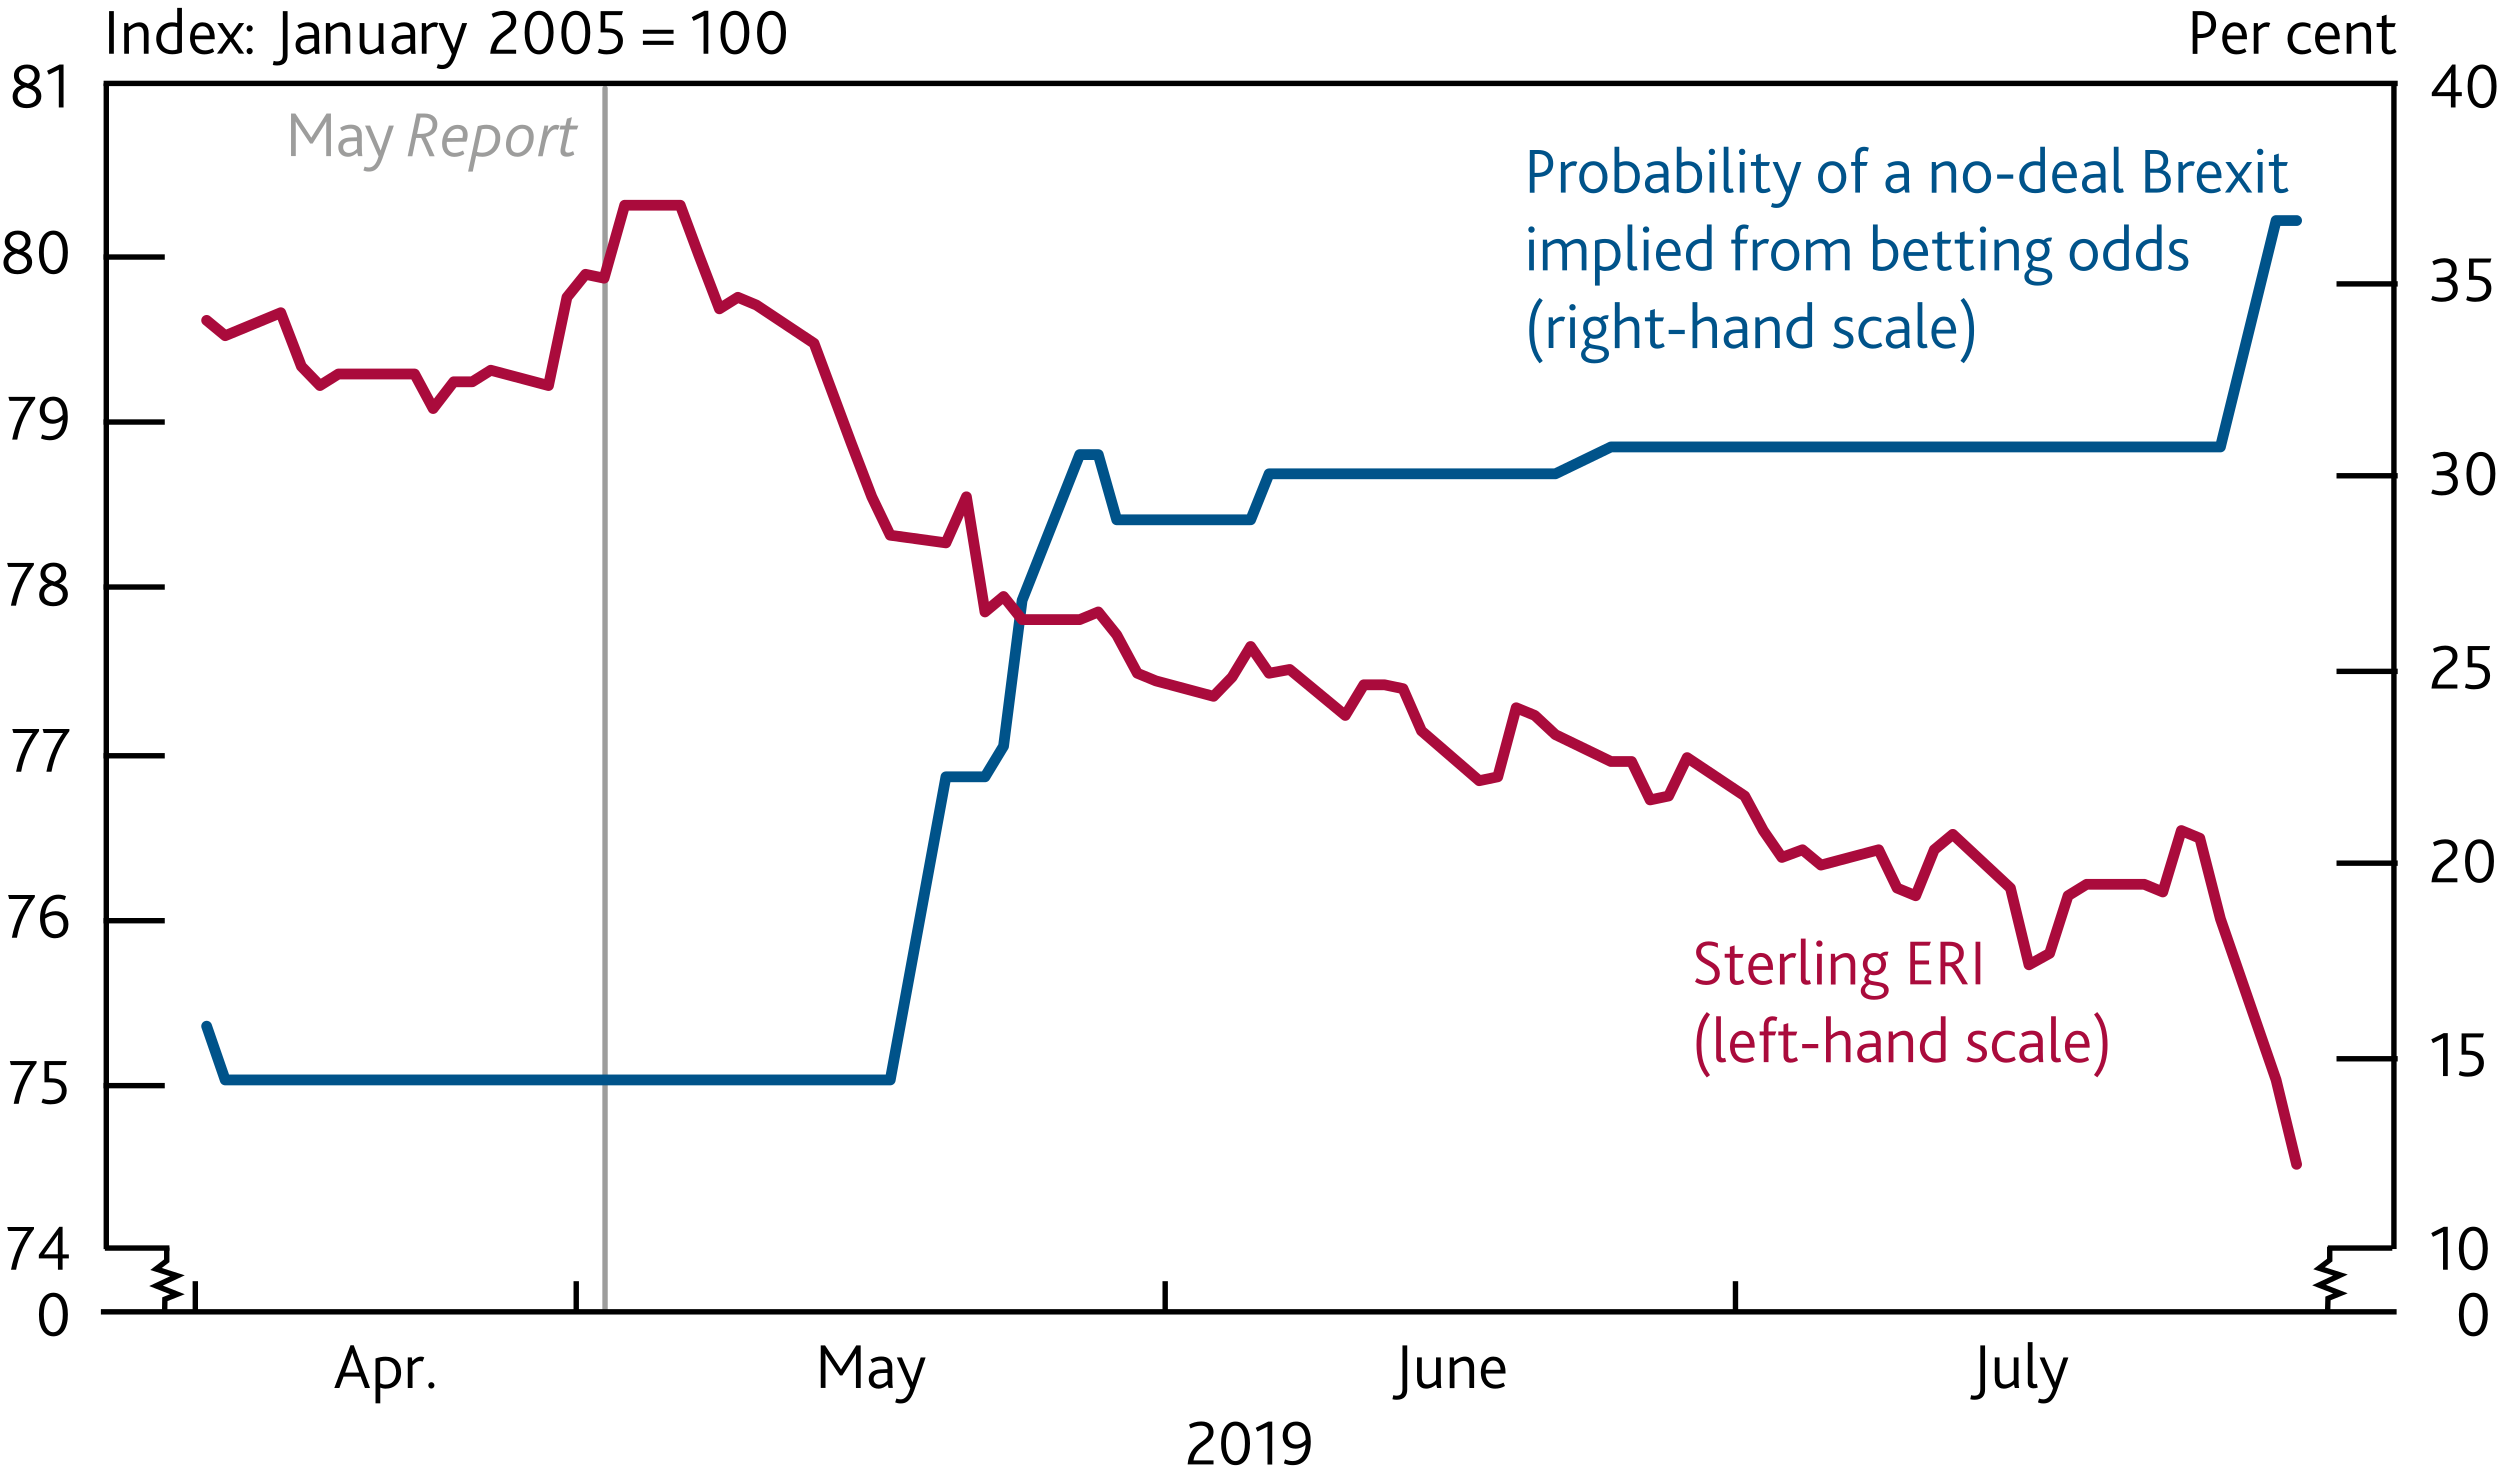<?xml version="1.0" encoding="utf-8"?>
<!-- Generator: Adobe Illustrator 22.1.0, SVG Export Plug-In . SVG Version: 6.00 Build 0)  -->
<svg version="1.1" xmlns="http://www.w3.org/2000/svg" xmlns:xlink="http://www.w3.org/1999/xlink" x="0px" y="0px"
	 viewBox="0 0 231.68 137.16" style="enable-background:new 0 0 231.68 137.16;" xml:space="preserve">
<style type="text/css">
	.st0{display:none;}
	.st1{display:inline;fill-rule:evenodd;clip-rule:evenodd;fill:#F8BFAD;stroke:#F8BFAD;stroke-width:0.01;}
	.st2{display:inline;fill-rule:evenodd;clip-rule:evenodd;fill:#F18670;stroke:#F18670;stroke-width:0.01;}
	.st3{display:inline;fill-rule:evenodd;clip-rule:evenodd;fill:#E94D3F;stroke:#E94D3F;stroke-width:0.01;}
	
		.st4{display:inline;fill-rule:evenodd;clip-rule:evenodd;fill:#FBD9CD;stroke:#FBD9CD;stroke-width:0.01;stroke-linecap:square;stroke-miterlimit:10;}
	
		.st5{display:inline;fill-rule:evenodd;clip-rule:evenodd;fill:#F9C5B4;stroke:#F9C5B4;stroke-width:0.01;stroke-linecap:square;stroke-miterlimit:10;}
	
		.st6{display:inline;fill-rule:evenodd;clip-rule:evenodd;fill:#F8BBA8;stroke:#F8BBA8;stroke-width:0.01;stroke-linecap:square;stroke-miterlimit:10;}
	
		.st7{display:inline;fill-rule:evenodd;clip-rule:evenodd;fill:#F6B09B;stroke:#F6B09B;stroke-width:0.01;stroke-linecap:square;stroke-miterlimit:10;}
	
		.st8{display:inline;fill-rule:evenodd;clip-rule:evenodd;fill:#F39A82;stroke:#F39A82;stroke-width:0.01;stroke-linecap:square;stroke-miterlimit:10;}
	
		.st9{display:inline;fill-rule:evenodd;clip-rule:evenodd;fill:#F0836B;stroke:#F0836B;stroke-width:0.01;stroke-linecap:square;stroke-miterlimit:10;}
	
		.st10{display:inline;fill-rule:evenodd;clip-rule:evenodd;fill:#ED6A55;stroke:#ED6A55;stroke-width:0.01;stroke-linecap:square;stroke-miterlimit:10;}
	
		.st11{display:inline;fill-rule:evenodd;clip-rule:evenodd;fill:#EB5D4B;stroke:#EB5D4B;stroke-width:0.01;stroke-linecap:square;stroke-miterlimit:10;}
	
		.st12{display:inline;fill-rule:evenodd;clip-rule:evenodd;fill:#E94D3F;stroke:#E94D3F;stroke-width:0.01;stroke-linecap:square;stroke-miterlimit:10;}
	.st13{display:inline;fill:none;stroke:#E40520;stroke-linecap:round;stroke-linejoin:round;stroke-miterlimit:10;}
	.st14{display:inline;fill-rule:evenodd;clip-rule:evenodd;fill:#ACCEBD;stroke:#ACCEBD;stroke-width:0.01;}
	.st15{display:inline;fill-rule:evenodd;clip-rule:evenodd;fill:#77B39C;stroke:#77B39C;stroke-width:0.01;}
	.st16{display:inline;fill-rule:evenodd;clip-rule:evenodd;fill:#008D68;stroke:#008D68;stroke-width:0.01;}
	.st17{display:inline;fill-rule:evenodd;clip-rule:evenodd;fill:#CEE1D8;stroke:#CEE1D8;stroke-width:0.01;}
	.st18{display:inline;fill-rule:evenodd;clip-rule:evenodd;fill:#B5D3C4;stroke:#B5D3C4;stroke-width:0.01;}
	.st19{display:inline;fill-rule:evenodd;clip-rule:evenodd;fill:#A7CBBA;stroke:#A7CBBA;stroke-width:0.01;}
	.st20{display:inline;fill-rule:evenodd;clip-rule:evenodd;fill:#9AC4B0;stroke:#9AC4B0;stroke-width:0.01;}
	.st21{display:inline;fill-rule:evenodd;clip-rule:evenodd;fill:#7EB69D;stroke:#7EB69D;stroke-width:0.01;}
	.st22{display:inline;fill-rule:evenodd;clip-rule:evenodd;fill:#5FA88C;stroke:#5FA88C;stroke-width:0.01;}
	.st23{display:inline;fill-rule:evenodd;clip-rule:evenodd;fill:#399B7B;stroke:#399B7B;stroke-width:0.01;}
	.st24{display:inline;fill-rule:evenodd;clip-rule:evenodd;fill:#209472;stroke:#209472;stroke-width:0.01;}
	.st25{display:inline;}
	.st26{display:inline;fill:#00538A;}
	.st27{display:inline;fill:#B50E7D;}
	.st28{display:inline;fill:#F9B000;}
	.st29{display:inline;fill:#7AB929;}
	.st30{display:inline;fill:none;stroke:#000000;}
	.st31{display:inline;fill:#67B9E8;}
	.st32{display:inline;fill:#8894CA;}
	.st33{display:inline;fill:#F18500;}
	.st34{display:inline;fill:#D32E3F;}
	.st35{display:inline;fill:#AA0B3C;}
	.st36{display:inline;fill:#B39F87;}
	.st37{display:inline;fill:#D182AB;}
	.st38{display:inline;fill:#6199CB;}
	.st39{display:inline;fill:#D9CEC1;}
	.st40{display:inline;fill:none;stroke:#000000;stroke-width:0.5;}
	
		.st41{fill:none;stroke:#9D9D9C;stroke-width:0.5;stroke-linecap:round;stroke-linejoin:round;stroke-miterlimit:10;stroke-dasharray:18106.932,18106.932;}
	.st42{fill:#9D9D9C;}
	.st43{fill:none;}
	.st44{fill:none;stroke:#000000;stroke-width:0.5;stroke-linejoin:round;stroke-miterlimit:10;}
	.st45{fill:none;stroke:#000000;stroke-width:0.5;}
	.st46{fill:none;stroke:#00538A;stroke-linecap:round;stroke-linejoin:round;stroke-miterlimit:10;}
	.st47{fill:none;stroke:#AA0B3C;stroke-linecap:round;stroke-linejoin:round;stroke-miterlimit:10;}
	.st48{fill:#AA0B3C;}
	.st49{fill:#00538A;}
	.st50{fill:none;stroke:#000000;stroke-width:0.5;stroke-linecap:square;stroke-miterlimit:10;}
	.st51{fill:none;stroke:#000000;stroke-width:0.5;stroke-miterlimit:10;}
</style>
<g id="Fan_chart_colours" class="st0">
	<polyline class="st1" points="236.87,13.01 241.3,31.69 245.73,35.56 250.17,39 254.6,41.75 259.04,41.1 263.47,43.19 
		267.91,44.59 272.34,46.28 276.78,47.58 281.21,48.08 285.65,48.62 290.08,49.16 294.52,49.48 294.52,57.49 290.08,57.15 
		285.65,56.52 281.21,55.92 276.78,55.38 272.34,53.77 267.91,51.94 263.47,50.39 259.04,48.16 254.6,48.45 250.17,44.84 
		245.73,40.2 241.3,34.91 236.87,13.01 	"/>
	<polyline class="st1" points="236.87,13.01 241.3,29.52 245.73,32.44 250.17,35.07 254.6,37.23 259.04,36.34 263.47,38.33 
		267.91,39.63 272.34,41.22 276.78,42.32 281.21,42.79 285.65,43.28 290.08,43.77 294.52,44.09 294.52,49.48 290.08,49.16 
		285.65,48.62 281.21,48.08 276.78,47.58 272.34,46.28 267.91,44.59 263.47,43.19 259.04,41.1 254.6,41.75 250.17,39 245.73,35.56 
		241.3,31.69 236.87,13.01 	"/>
	<polyline class="st1" points="236.87,13.01 241.3,27.8 245.73,29.95 250.17,31.94 254.6,33.63 259.04,32.55 263.47,34.46 
		267.91,35.68 272.34,37.19 276.78,38.14 281.21,38.58 285.65,39.04 290.08,39.48 294.52,39.8 294.52,44.09 290.08,43.77 
		285.65,43.28 281.21,42.79 276.78,42.32 272.34,41.22 267.91,39.63 263.47,38.33 259.04,36.34 254.6,37.23 250.17,35.07 
		245.73,32.44 241.3,29.52 236.87,13.01 	"/>
	<polyline class="st2" points="236.87,13.01 241.3,26.32 245.73,27.82 250.17,29.26 254.6,30.55 259.04,29.31 263.47,31.15 
		267.91,32.3 272.34,33.74 276.78,34.56 281.21,34.97 285.65,35.4 290.08,35.8 294.52,36.11 294.52,39.8 290.08,39.48 285.65,39.04 
		281.21,38.58 276.78,38.14 272.34,37.19 267.91,35.68 263.47,34.46 259.04,32.55 254.6,33.63 250.17,31.94 245.73,29.95 
		241.3,27.8 236.87,13.01 	"/>
	<polyline class="st2" points="236.87,13.01 241.3,24.99 245.73,25.91 250.17,26.85 254.6,27.78 259.04,26.39 263.47,28.17 
		267.91,29.27 272.34,30.65 276.78,31.34 281.21,31.73 285.65,32.14 290.08,32.5 294.52,32.81 294.52,36.11 290.08,35.8 
		285.65,35.4 281.21,34.97 276.78,34.56 272.34,33.74 267.91,32.3 263.47,31.15 259.04,29.31 254.6,30.55 250.17,29.26 
		245.73,27.82 241.3,26.32 236.87,13.01 	"/>
	<polyline class="st2" points="236.87,13.01 241.3,23.76 245.73,24.13 250.17,24.61 254.6,25.21 259.04,23.69 263.47,25.42 
		267.91,26.45 272.34,27.78 276.78,28.36 281.21,28.73 285.65,29.11 290.08,29.44 294.52,29.75 294.52,32.81 290.08,32.5 
		285.65,32.14 281.21,31.73 276.78,31.34 272.34,30.65 267.91,29.27 263.47,28.17 259.04,26.39 254.6,27.78 250.17,26.85 
		245.73,25.91 241.3,24.99 236.87,13.01 	"/>
	<polyline class="st3" points="236.87,13.01 241.3,22.59 245.73,22.45 250.17,22.49 254.6,22.78 259.04,21.13 263.47,22.8 
		267.91,23.78 272.34,25.05 276.78,25.52 281.21,25.88 285.65,26.24 290.08,26.54 294.52,26.84 294.52,29.75 290.08,29.44 
		285.65,29.11 281.21,28.73 276.78,28.36 272.34,27.78 267.91,26.45 263.47,25.42 259.04,23.69 254.6,25.21 250.17,24.61 
		245.73,24.13 241.3,23.76 236.87,13.01 	"/>
	<polyline class="st3" points="236.87,13.01 241.3,21.47 245.73,20.82 250.17,20.45 254.6,20.43 259.04,18.65 263.47,20.27 
		267.91,21.2 272.34,22.42 276.78,22.78 281.21,23.12 285.65,23.46 290.08,23.73 294.52,24.03 294.52,26.84 290.08,26.54 
		285.65,26.24 281.21,25.88 276.78,25.52 272.34,25.05 267.91,23.78 263.47,22.8 259.04,21.13 254.6,22.78 250.17,22.49 
		245.73,22.45 241.3,22.59 236.87,13.01 	"/>
	<polyline class="st3" points="236.87,13.01 241.3,19.24 245.73,17.61 250.17,16.41 254.6,15.79 259.04,13.77 263.47,15.29 
		267.91,16.11 272.34,17.23 276.78,17.39 281.21,17.7 285.65,17.99 290.08,18.2 294.52,18.49 294.52,24.03 290.08,23.73 
		285.65,23.46 281.21,23.12 276.78,22.78 272.34,22.42 267.91,21.2 263.47,20.27 259.04,18.65 254.6,20.43 250.17,20.45 
		245.73,20.82 241.3,21.47 236.87,13.01 	"/>
	<polyline class="st3" points="236.87,13.01 241.3,18.11 245.73,15.98 250.17,14.36 254.6,13.43 259.04,11.29 263.47,12.75 
		267.91,13.53 272.34,14.59 276.78,14.65 281.21,14.94 285.65,15.21 290.08,15.39 294.52,15.68 294.52,18.49 290.08,18.2 
		285.65,17.99 281.21,17.7 276.78,17.39 272.34,17.23 267.91,16.11 263.47,15.29 259.04,13.77 254.6,15.79 250.17,16.41 
		245.73,17.61 241.3,19.24 236.87,13.01 	"/>
	<polyline class="st3" points="236.87,13.01 241.3,16.95 245.73,14.3 250.17,12.24 254.6,10.99 259.04,8.72 263.47,10.13 
		267.91,10.86 272.34,11.87 276.78,11.82 281.21,12.09 285.65,12.34 290.08,12.49 294.52,12.77 294.52,15.68 290.08,15.39 
		285.65,15.21 281.21,14.94 276.78,14.65 272.34,14.59 267.91,13.53 263.47,12.75 259.04,11.29 254.6,13.43 250.17,14.36 
		245.73,15.98 241.3,18.11 236.87,13.01 	"/>
	<polyline class="st2" points="236.87,13.01 241.3,15.71 245.73,12.52 250.17,10.01 254.6,8.43 259.04,6.02 263.47,7.38 
		267.91,8.04 272.34,9 276.78,8.84 281.21,9.09 285.65,9.31 290.08,9.43 294.52,9.71 294.52,12.77 290.08,12.49 285.65,12.34 
		281.21,12.09 276.78,11.82 272.34,11.87 267.91,10.86 263.47,10.13 259.04,8.72 254.6,10.99 250.17,12.24 245.73,14.3 241.3,16.95 
		236.87,13.01 	"/>
	<polyline class="st2" points="236.87,13.01 241.3,14.39 245.73,10.61 250.17,7.6 254.6,5.66 259.04,3.11 263.47,4.4 267.91,5.01 
		272.34,5.9 276.78,5.62 281.21,5.85 285.65,6.04 290.08,6.13 294.52,6.4 294.52,9.71 290.08,9.43 285.65,9.31 281.21,9.09 
		276.78,8.84 272.34,9 267.91,8.04 263.47,7.38 259.04,6.02 254.6,8.43 250.17,10.01 245.73,12.52 241.3,15.71 236.87,13.01 	"/>
	<polyline class="st2" points="236.87,13.01 241.3,12.91 245.73,8.48 250.17,4.91 254.6,2.58 259.04,-0.14 263.47,1.09 267.91,1.62 
		272.34,2.45 276.78,2.03 281.21,2.24 285.65,2.41 290.08,2.45 294.52,2.72 294.52,6.4 290.08,6.13 285.65,6.04 281.21,5.85 
		276.78,5.62 272.34,5.9 267.91,5.01 263.47,4.4 259.04,3.11 254.6,5.66 250.17,7.6 245.73,10.61 241.3,14.39 236.87,13.01 	"/>
	<polyline class="st1" points="236.87,13.01 241.3,11.19 245.73,5.99 250.17,1.78 254.6,-1.02 259.04,-3.92 263.47,-2.78 
		267.91,-2.32 272.34,-1.57 276.78,-2.15 281.21,-1.96 285.65,-1.83 290.08,-1.84 294.52,-1.57 294.52,2.72 290.08,2.45 
		285.65,2.41 281.21,2.24 276.78,2.03 272.34,2.45 267.91,1.62 263.47,1.09 259.04,-0.14 254.6,2.58 250.17,4.91 245.73,8.48 
		241.3,12.91 236.87,13.01 	"/>
	<polyline class="st1" points="236.87,13.01 241.3,9.02 245.73,2.86 250.17,-2.15 254.6,-5.54 259.04,-8.69 263.47,-7.64 
		267.91,-7.28 272.34,-6.63 276.78,-7.41 281.21,-7.26 285.65,-7.17 290.08,-7.23 294.52,-6.97 294.52,-1.57 290.08,-1.84 
		285.65,-1.83 281.21,-1.96 276.78,-2.15 272.34,-1.57 267.91,-2.32 263.47,-2.78 259.04,-3.92 254.6,-1.02 250.17,1.78 
		245.73,5.99 241.3,11.19 236.87,13.01 	"/>
	<polyline class="st1" points="236.87,13.01 241.3,5.8 245.73,-1.77 250.17,-7.99 254.6,-12.25 259.04,-15.74 263.47,-14.84 
		267.91,-14.63 272.34,-14.13 276.78,-15.2 281.21,-15.1 285.65,-15.08 290.08,-15.22 294.52,-14.97 294.52,-6.97 290.08,-7.23 
		285.65,-7.17 281.21,-7.26 276.78,-7.41 272.34,-6.63 267.91,-7.28 263.47,-7.64 259.04,-8.69 254.6,-5.54 250.17,-2.15 
		245.73,2.86 241.3,9.02 236.87,13.01 	"/>
	<polyline class="st4" points="235.46,88.68 240.53,109.97 245.61,115.3 250.68,120.73 255.76,126.1 260.84,126.82 265.91,129.62 
		270.99,130.93 276.06,131.76 281.14,132.82 286.21,132.96 291.29,133.18 296.37,133.4 301.44,133.42 301.44,142.53 296.37,142.51 
		291.29,142.18 286.21,141.9 281.14,141.7 276.06,140.3 270.99,139.3 265.91,137.83 260.84,134.86 255.76,133.74 250.68,127.38 
		245.61,120.58 240.53,113.63 235.46,88.68 	"/>
	<polyline class="st5" points="235.46,88.68 240.53,107.5 245.61,111.73 250.68,116.25 255.76,120.95 260.84,121.39 265.91,124.08 
		270.99,125.27 276.06,125.99 281.14,126.83 286.21,126.94 291.29,127.1 296.37,127.25 301.44,127.27 301.44,133.42 296.37,133.4 
		291.29,133.18 286.21,132.96 281.14,132.82 276.06,131.76 270.99,130.93 265.91,129.62 260.84,126.82 255.76,126.1 250.68,120.73 
		245.61,115.3 240.53,109.97 235.46,88.68 	"/>
	<polyline class="st6" points="235.46,88.68 240.53,105.54 245.61,108.9 250.68,112.69 255.76,116.85 260.84,117.08 265.91,119.68 
		270.99,120.78 276.06,121.41 281.14,122.06 286.21,122.14 291.29,122.27 296.37,122.37 301.44,122.37 301.44,127.27 296.37,127.25 
		291.29,127.1 286.21,126.94 281.14,126.83 276.06,125.99 270.99,125.27 265.91,124.08 260.84,121.39 255.76,120.95 250.68,116.25 
		245.61,111.73 240.53,107.5 235.46,88.68 	"/>
	<polyline class="st7" points="235.46,88.68 240.53,103.85 245.61,106.47 250.68,109.63 255.76,113.34 260.84,113.39 265.91,115.9 
		270.99,116.93 276.06,117.48 281.14,117.98 286.21,118.03 291.29,118.12 296.37,118.19 301.44,118.18 301.44,122.37 296.37,122.37 
		291.29,122.27 286.21,122.14 281.14,122.06 276.06,121.41 270.99,120.78 265.91,119.68 260.84,117.08 255.76,116.85 250.68,112.69 
		245.61,108.9 240.53,105.54 235.46,88.68 	"/>
	<polyline class="st8" points="235.46,88.68 240.53,102.34 245.61,104.29 250.68,106.88 255.76,110.18 260.84,110.07 265.91,112.51 
		270.99,113.47 276.06,113.95 281.14,114.31 286.21,114.34 291.29,114.4 296.37,114.42 301.44,114.41 301.44,118.18 296.37,118.19 
		291.29,118.12 286.21,118.03 281.14,117.98 276.06,117.48 270.99,116.93 265.91,115.9 260.84,113.39 255.76,113.34 250.68,109.63 
		245.61,106.47 240.53,103.85 235.46,88.68 	"/>
	<polyline class="st9" points="235.46,88.68 240.53,100.94 245.61,102.27 250.68,104.34 255.76,107.26 260.84,106.98 265.91,109.37 
		270.99,110.26 276.06,110.68 281.14,110.91 286.21,110.92 291.29,110.95 296.37,110.93 301.44,110.92 301.44,114.41 296.37,114.42 
		291.29,114.4 286.21,114.34 281.14,114.31 276.06,113.95 270.99,113.47 265.91,112.51 260.84,110.07 255.76,110.18 250.68,106.88 
		245.61,104.29 240.53,102.34 235.46,88.68 	"/>
	<polyline class="st10" points="235.46,88.68 240.53,99.61 245.61,100.35 250.68,101.92 255.76,104.48 260.84,104.07 265.91,106.39 
		270.99,107.22 276.06,107.58 281.14,107.68 286.21,107.68 291.29,107.68 296.37,107.63 301.44,107.61 301.44,110.92 296.37,110.93 
		291.29,110.95 286.21,110.92 281.14,110.91 276.06,110.68 270.99,110.26 265.91,109.37 260.84,106.98 255.76,107.26 250.68,104.34 
		245.61,102.27 240.53,100.94 235.46,88.68 	"/>
	<polyline class="st11" points="235.46,88.68 240.53,98.32 245.61,98.5 250.68,99.59 255.76,101.8 260.84,101.24 265.91,103.5 
		270.99,104.28 276.06,104.57 281.14,104.56 286.21,104.53 291.29,104.51 296.37,104.43 301.44,104.41 301.44,107.61 296.37,107.63 
		291.29,107.68 286.21,107.68 281.14,107.68 276.06,107.58 270.99,107.22 265.91,106.39 260.84,104.07 255.76,104.48 250.68,101.92 
		245.61,100.35 240.53,99.61 235.46,88.68 	"/>
	<polyline class="st12" points="235.46,88.68 240.53,95.79 245.61,94.84 250.68,94.99 255.76,96.52 260.84,95.68 265.91,97.82 
		270.99,98.48 276.06,98.66 281.14,98.42 286.21,98.35 291.29,98.28 296.37,98.13 301.44,98.1 301.44,104.41 296.37,104.43 
		291.29,104.51 286.21,104.53 281.14,104.56 276.06,104.57 270.99,104.28 265.91,103.5 260.84,101.24 255.76,101.8 250.68,99.59 
		245.61,98.5 240.53,98.32 235.46,88.68 	"/>
	<polyline class="st11" points="235.46,88.68 240.53,94.5 245.61,92.98 250.68,92.66 255.76,93.83 260.84,92.85 265.91,94.94 
		270.99,95.54 276.06,95.66 281.14,95.3 286.21,95.21 291.29,95.12 296.37,94.93 301.44,94.9 301.44,98.1 296.37,98.13 
		291.29,98.28 286.21,98.35 281.14,98.42 276.06,98.66 270.99,98.48 265.91,97.82 260.84,95.68 255.76,96.52 250.68,94.99 
		245.61,94.84 240.53,95.79 235.46,88.68 	"/>
	<polyline class="st10" points="235.46,88.68 240.53,93.17 245.61,91.07 250.68,90.24 255.76,91.06 260.84,89.93 265.91,91.96 
		270.99,92.5 276.06,92.56 281.14,92.07 286.21,91.96 291.29,91.84 296.37,91.62 301.44,91.58 301.44,94.9 296.37,94.93 
		291.29,95.12 286.21,95.21 281.14,95.3 276.06,95.66 270.99,95.54 265.91,94.94 260.84,92.85 255.76,93.83 250.68,92.66 
		245.61,92.98 240.53,94.5 235.46,88.68 	"/>
	<polyline class="st9" points="235.46,88.68 240.53,91.77 245.61,89.05 250.68,87.69 255.76,88.13 260.84,86.86 265.91,88.82 
		270.99,89.29 276.06,89.29 281.14,88.67 286.21,88.54 291.29,88.39 296.37,88.13 301.44,88.09 301.44,91.58 296.37,91.62 
		291.29,91.84 286.21,91.96 281.14,92.07 276.06,92.56 270.99,92.5 265.91,91.96 260.84,89.93 255.76,91.06 250.68,90.24 
		245.61,91.07 240.53,93.17 235.46,88.68 	"/>
	<polyline class="st8" points="235.46,88.68 240.53,90.26 245.61,86.86 250.68,84.95 255.76,84.98 260.84,83.54 265.91,85.43 
		270.99,85.83 276.06,85.76 281.14,85.01 286.21,84.85 291.29,84.67 296.37,84.37 301.44,84.33 301.44,88.09 296.37,88.13 
		291.29,88.39 286.21,88.54 281.14,88.67 276.06,89.29 270.99,89.29 265.91,88.82 260.84,86.86 255.76,88.13 250.68,87.69 
		245.61,89.05 240.53,91.77 235.46,88.68 	"/>
	<polyline class="st7" points="235.46,88.68 240.53,88.57 245.61,84.43 250.68,81.89 255.76,81.47 260.84,79.83 265.91,81.65 
		270.99,81.98 276.06,81.83 281.14,80.92 286.21,80.74 291.29,80.53 296.37,80.18 301.44,80.13 301.44,84.33 296.37,84.37 
		291.29,84.67 286.21,84.85 281.14,85.01 276.06,85.76 270.99,85.83 265.91,85.43 260.84,83.54 255.76,84.98 250.68,84.95 
		245.61,86.86 240.53,90.26 235.46,88.68 	"/>
	<polyline class="st6" points="235.46,88.68 240.53,86.61 245.61,81.6 250.68,78.33 255.76,77.37 260.84,75.52 265.91,77.25 
		270.99,77.48 276.06,77.24 281.14,76.16 286.21,75.95 291.29,75.7 296.37,75.3 301.44,75.25 301.44,80.13 296.37,80.18 
		291.29,80.53 286.21,80.74 281.14,80.92 276.06,81.83 270.99,81.98 265.91,81.65 260.84,79.83 255.76,81.47 250.68,81.89 
		245.61,84.43 240.53,88.57 235.46,88.68 	"/>
	<polyline class="st5" points="235.46,88.68 240.53,84.14 245.61,78.04 250.68,73.84 255.76,72.22 260.84,70.1 265.91,71.71 
		270.99,71.83 276.06,71.48 281.14,70.17 286.21,69.92 291.29,69.62 296.37,69.16 301.44,69.09 301.44,75.25 296.37,75.3 
		291.29,75.7 286.21,75.95 281.14,76.16 276.06,77.24 270.99,77.48 265.91,77.25 260.84,75.52 255.76,77.37 250.68,78.33 
		245.61,81.6 240.53,86.61 235.46,88.68 	"/>
	<polyline class="st4" points="235.46,88.68 240.53,80.48 245.61,72.76 250.68,67.2 255.76,64.58 260.84,62.06 265.91,63.5 
		270.99,63.46 276.06,62.94 281.14,61.29 286.21,60.99 291.29,60.61 296.37,60.05 301.44,59.98 301.44,69.09 296.37,69.16 
		291.29,69.62 286.21,69.92 281.14,70.17 276.06,71.48 270.99,71.83 265.91,71.71 260.84,70.1 255.76,72.22 250.68,73.84 
		245.61,78.04 240.53,84.14 235.46,88.68 	"/>
	<path class="st13" d="M235.45,88.67"/>
	<polyline class="st14" points="308.86,28.7 314.46,20.15 320.06,15.29 325.67,14.45 331.27,15.67 336.87,18.17 342.47,21.07 
		348.08,22.65 353.68,23.78 359.28,24.48 364.88,25.25 370.49,25.65 376.09,25.44 381.69,24.71 381.69,30.69 376.09,31.31 
		370.49,31.42 364.88,30.9 359.28,30.02 353.68,29.16 348.08,27.88 342.47,26.15 336.87,23.09 331.27,20.42 325.67,19.03 
		320.06,19.71 314.46,24.4 308.86,32.79 	"/>
	<polyline class="st14" points="308.86,25.94 314.46,17.28 320.06,12.32 325.67,11.36 331.27,12.46 336.87,14.85 342.47,17.66 
		348.08,19.13 353.68,20.15 359.28,20.74 364.88,21.44 370.49,21.77 376.09,21.48 381.69,20.67 381.69,24.71 376.09,25.44 
		370.49,25.65 364.88,25.25 359.28,24.48 353.68,23.78 348.08,22.65 342.47,21.07 336.87,18.17 331.27,15.67 325.67,14.45 
		320.06,15.29 314.46,20.15 308.86,28.7 	"/>
	<polyline class="st14" points="308.86,23.75 314.46,15 320.06,9.95 325.67,8.9 331.27,9.92 336.87,12.21 342.47,14.94 
		348.08,16.32 353.68,17.27 359.28,17.78 364.88,18.42 370.49,18.67 376.09,18.33 381.69,17.46 381.69,20.67 376.09,21.48 
		370.49,21.77 364.88,21.44 359.28,20.74 353.68,20.15 348.08,19.13 342.47,17.66 336.87,14.85 331.27,12.46 325.67,11.36 
		320.06,12.32 314.46,17.28 308.86,25.94 	"/>
	<polyline class="st15" points="308.86,21.87 314.46,13.04 320.06,7.91 325.67,6.79 331.27,7.73 336.87,9.95 342.47,12.6 
		348.08,13.92 353.68,14.79 359.28,15.22 364.88,15.81 370.49,16.02 376.09,15.63 381.69,14.71 381.69,17.46 376.09,18.33 
		370.49,18.67 364.88,18.42 359.28,17.78 353.68,17.27 348.08,16.32 342.47,14.94 336.87,12.21 331.27,9.92 325.67,8.9 320.06,9.95 
		314.46,15 308.86,23.75 	"/>
	<polyline class="st15" points="308.86,20.18 314.46,11.29 320.06,6.09 325.67,4.9 331.27,5.77 336.87,7.91 342.47,10.51 
		348.08,11.76 353.68,12.57 359.28,12.94 364.88,13.49 370.49,13.65 376.09,13.2 381.69,12.23 381.69,14.71 376.09,15.63 
		370.49,16.02 364.88,15.81 359.28,15.22 353.68,14.79 348.08,13.92 342.47,12.6 336.87,9.95 331.27,7.73 325.67,6.79 320.06,7.91 
		314.46,13.04 308.86,21.87 	"/>
	<polyline class="st15" points="308.86,18.61 314.46,9.66 320.06,4.4 325.67,3.14 331.27,3.95 336.87,6.04 342.47,8.57 348.08,9.76 
		353.68,10.51 359.28,10.82 364.88,11.32 370.49,11.44 376.09,10.95 381.69,9.95 381.69,12.23 376.09,13.2 370.49,13.65 
		364.88,13.49 359.28,12.94 353.68,12.57 348.08,11.76 342.47,10.51 336.87,7.91 331.27,5.77 325.67,4.9 320.06,6.09 314.46,11.29 
		308.86,20.18 	"/>
	<polyline class="st16" points="308.86,17.12 314.46,8.12 320.06,2.79 325.67,1.48 331.27,2.22 336.87,4.25 342.47,6.72 
		348.08,7.87 353.68,8.55 359.28,8.81 364.88,9.27 370.49,9.35 376.09,8.82 381.69,7.77 381.69,9.95 376.09,10.95 370.49,11.44 
		364.88,11.32 359.28,10.82 353.68,10.51 348.08,9.76 342.47,8.57 336.87,6.04 331.27,3.95 325.67,3.14 320.06,4.4 314.46,9.66 
		308.86,18.61 	"/>
	<polyline class="st16" points="308.86,15.69 314.46,6.62 320.06,1.24 325.67,-0.13 331.27,0.56 336.87,2.52 342.47,4.94 
		348.08,6.03 353.68,6.67 359.28,6.86 364.88,7.28 370.49,7.32 376.09,6.75 381.69,5.67 381.69,7.77 376.09,8.82 370.49,9.35 
		364.88,9.27 359.28,8.81 353.68,8.55 348.08,7.87 342.47,6.72 336.87,4.25 331.27,2.22 325.67,1.48 320.06,2.79 314.46,8.12 
		308.86,17.12 	"/>
	<polyline class="st16" points="308.86,12.86 314.46,3.71 320.06,-1.74 325.67,-3.19 331.27,-2.59 336.87,-0.7 342.47,1.66 
		348.08,2.68 353.68,3.26 359.28,3.39 364.88,3.73 370.49,3.7 376.09,3.05 381.69,1.88 381.69,5.67 376.09,6.75 370.49,7.32 
		364.88,7.28 359.28,6.86 353.68,6.67 348.08,6.03 342.47,4.94 336.87,2.52 331.27,0.56 325.67,-0.13 320.06,1.24 314.46,6.62 
		308.86,15.69 	"/>
	<polyline class="st16" points="308.86,11.42 314.46,2.26 320.06,-3.21 325.67,-4.7 331.27,-4.11 336.87,-2.25 342.47,0.11 
		348.08,1.13 353.68,1.69 359.28,1.81 364.88,2.11 370.49,2.04 376.09,1.35 381.69,0.14 381.69,1.88 376.09,3.05 370.49,3.7 
		364.88,3.73 359.28,3.39 353.68,3.26 348.08,2.68 342.47,1.66 336.87,-0.7 331.27,-2.59 325.67,-3.19 320.06,-1.74 314.46,3.71 
		308.86,12.86 	"/>
	<polyline class="st16" points="308.86,9.94 314.46,0.75 320.06,-4.74 325.67,-6.25 331.27,-5.68 336.87,-3.85 342.47,-1.5 
		348.08,-0.49 353.68,0.07 359.28,0.18 364.88,0.44 370.49,0.33 376.09,-0.4 381.69,-1.65 381.69,0.14 376.09,1.35 370.49,2.04 
		364.88,2.11 359.28,1.81 353.68,1.69 348.08,1.13 342.47,0.11 336.87,-2.25 331.27,-4.11 325.67,-4.7 320.06,-3.21 314.46,2.26 
		308.86,11.42 	"/>
	<polyline class="st15" points="308.86,8.37 314.46,-0.84 320.06,-6.35 325.67,-7.88 331.27,-7.34 336.87,-5.53 342.47,-3.19 
		348.08,-2.19 353.68,-1.64 359.28,-1.54 364.88,-1.32 370.49,-1.48 376.09,-2.25 381.69,-3.54 381.69,-1.65 376.09,-0.4 
		370.49,0.33 364.88,0.44 359.28,0.18 353.68,0.07 348.08,-0.49 342.47,-1.5 336.87,-3.85 331.27,-5.68 325.67,-6.25 320.06,-4.74 
		314.46,0.75 308.86,9.94 	"/>
	<polyline class="st15" points="308.86,6.68 314.46,-2.55 320.06,-8.09 325.67,-9.64 331.27,-9.13 336.87,-7.35 342.47,-5.02 
		348.08,-4.02 353.68,-3.49 359.28,-3.4 364.88,-3.22 370.49,-3.43 376.09,-4.25 381.69,-5.59 381.69,-3.54 376.09,-2.25 
		370.49,-1.48 364.88,-1.32 359.28,-1.54 353.68,-1.64 348.08,-2.19 342.47,-3.19 336.87,-5.53 331.27,-7.34 325.67,-7.88 
		320.06,-6.35 314.46,-0.84 308.86,8.37 	"/>
	<polyline class="st15" points="308.86,4.81 314.46,-4.46 320.06,-10.03 325.67,-11.61 331.27,-11.12 336.87,-9.37 342.47,-7.05 
		348.08,-6.07 353.68,-5.54 359.28,-5.46 364.88,-5.34 370.49,-5.6 376.09,-6.47 381.69,-7.86 381.69,-5.59 376.09,-4.25 
		370.49,-3.43 364.88,-3.22 359.28,-3.4 353.68,-3.49 348.08,-4.02 342.47,-5.02 336.87,-7.35 331.27,-9.13 325.67,-9.64 
		320.06,-8.09 314.46,-2.55 308.86,6.68 	"/>
	<polyline class="st14" points="308.86,2.61 314.46,-6.68 320.06,-12.28 325.67,-13.9 331.27,-13.45 336.87,-11.73 342.47,-9.42 
		348.08,-8.45 353.68,-7.94 359.28,-7.88 364.88,-7.81 370.49,-8.13 376.09,-9.06 381.69,-10.51 381.69,-7.86 376.09,-6.47 
		370.49,-5.6 364.88,-5.34 359.28,-5.46 353.68,-5.54 348.08,-6.07 342.47,-7.05 336.87,-9.37 331.27,-11.12 325.67,-11.61 
		320.06,-10.03 314.46,-4.46 308.86,4.81 	"/>
	<polyline class="st14" points="308.86,-0.15 314.46,-9.48 320.06,-15.12 325.67,-16.78 331.27,-16.37 336.87,-14.7 342.47,-12.4 
		348.08,-11.45 353.68,-10.95 359.28,-10.9 364.88,-10.92 370.49,-11.31 376.09,-12.32 381.69,-13.84 381.69,-10.51 376.09,-9.06 
		370.49,-8.13 364.88,-7.81 359.28,-7.88 353.68,-7.94 348.08,-8.45 342.47,-9.42 336.87,-11.73 331.27,-13.45 325.67,-13.9 
		320.06,-12.28 314.46,-6.68 308.86,2.61 	"/>
	<polyline class="st14" points="308.86,-4.24 314.46,-13.63 320.06,-19.33 325.67,-21.05 331.27,-20.71 336.87,-19.09 
		342.47,-16.82 348.08,-15.89 353.68,-15.42 359.28,-15.4 364.88,-15.53 370.49,-16.03 376.09,-17.15 381.69,-18.79 381.69,-13.84 
		376.09,-12.32 370.49,-11.31 364.88,-10.92 359.28,-10.9 353.68,-10.95 348.08,-11.45 342.47,-12.4 336.87,-14.7 331.27,-16.37 
		325.67,-16.78 320.06,-15.12 314.46,-9.48 308.86,-0.15 	"/>
	<polyline class="st17" points="322.96,128.88 329.45,127.71 335.96,124.69 342.45,122.17 348.95,119.57 355.45,118.77 
		361.94,115.34 368.44,113.2 374.94,109.53 381.43,107.61 381.43,115.61 374.94,116.9 368.44,120.2 361.94,122.32 355.45,125.63 
		348.95,126.05 342.45,128.91 335.96,130.6 329.45,134.17 322.96,134.27 	"/>
	<polyline class="st18" points="322.96,125.11 329.45,123.56 335.96,120.6 342.45,118.12 348.95,115.35 355.45,113.88 
		361.94,110.49 368.44,107.97 374.94,104.21 381.43,102.15 381.43,107.61 374.94,109.53 368.44,113.2 361.94,115.34 355.45,118.77 
		348.95,119.57 342.45,122.17 335.96,124.69 329.45,127.71 322.96,128.88 	"/>
	<polyline class="st19" points="322.96,122.05 329.45,120.29 335.96,117.43 342.45,114.77 348.95,111.78 355.45,109.84 
		361.94,106.79 368.44,103.99 374.94,100.26 381.43,97.66 381.43,102.15 374.94,104.21 368.44,107.97 361.94,110.49 355.45,113.88 
		348.95,115.35 342.45,118.12 335.96,120.6 329.45,123.56 322.96,125.11 	"/>
	<polyline class="st20" points="322.96,119.32 329.45,117.33 335.96,114.55 342.45,111.93 348.95,108.83 355.45,106.65 
		361.94,103.63 368.44,100.7 374.94,96.68 381.43,93.87 381.43,97.66 374.94,100.26 368.44,103.99 361.94,106.79 355.45,109.84 
		348.95,111.78 342.45,114.77 335.96,117.43 329.45,120.29 322.96,122.05 	"/>
	<polyline class="st21" points="322.96,117.05 329.45,114.72 335.96,112.02 342.45,109.33 348.95,106.18 355.45,103.67 
		361.94,100.69 368.44,97.66 374.94,93.5 381.43,90.45 381.43,93.87 374.94,96.68 368.44,100.7 361.94,103.63 355.45,106.65 
		348.95,108.83 342.45,111.93 335.96,114.55 329.45,117.33 322.96,119.32 	"/>
	<polyline class="st22" points="322.96,114.87 329.45,112.41 335.96,109.55 342.45,106.82 348.95,103.6 355.45,100.8 361.94,97.98 
		368.44,94.83 374.94,90.62 381.43,87.33 381.43,90.45 374.94,93.5 368.44,97.66 361.94,100.69 355.45,103.67 348.95,106.18 
		342.45,109.33 335.96,112.02 329.45,114.72 322.96,117.05 	"/>
	<polyline class="st23" points="322.96,112.92 329.45,110.08 335.96,107.37 342.45,104.55 348.95,101.12 355.45,98.22 361.94,95.24 
		368.44,92.25 374.94,87.93 381.43,84.25 381.43,87.33 374.94,90.62 368.44,94.83 361.94,97.98 355.45,100.8 348.95,103.6 
		342.45,106.82 335.96,109.55 329.45,112.41 322.96,114.87 	"/>
	<polyline class="st24" points="322.96,111.04 329.45,107.92 335.96,105.22 342.45,102.42 348.95,98.79 355.45,95.76 361.94,92.67 
		368.44,89.59 374.94,85.22 381.43,81.32 381.43,84.25 374.94,87.93 368.44,92.25 361.94,95.24 355.45,98.22 348.95,101.12 
		342.45,104.55 335.96,107.37 329.45,110.08 322.96,112.92 	"/>
	<polyline class="st16" points="322.96,107.2 329.45,103.81 335.96,100.81 342.45,97.9 348.95,94.24 355.45,90.66 361.94,87.55 
		368.44,84.4 374.94,79.74 381.43,75.56 381.43,81.32 374.94,85.22 368.44,89.59 361.94,92.67 355.45,95.76 348.95,98.79 
		342.45,102.42 335.96,105.22 329.45,107.92 322.96,111.04 	"/>
	<polyline class="st24" points="322.96,105.21 329.45,101.6 335.96,98.62 342.45,95.56 348.95,91.79 355.45,88.11 361.94,84.91 
		368.44,81.66 374.94,76.99 381.43,72.66 381.43,75.56 374.94,79.74 368.44,84.4 361.94,87.55 355.45,90.66 348.95,94.24 
		342.45,97.9 335.96,100.81 329.45,103.81 322.96,107.2 	"/>
	<polyline class="st23" points="322.96,103.19 329.45,99.3 335.96,96.21 342.45,93.14 348.95,89.49 355.45,85.46 361.94,82.12 
		368.44,78.78 374.94,74.21 381.43,69.52 381.43,72.66 374.94,76.99 368.44,81.66 361.94,84.91 355.45,88.11 348.95,91.79 
		342.45,95.56 335.96,98.62 329.45,101.6 322.96,105.21 	"/>
	<polyline class="st22" points="322.96,100.91 329.45,96.93 335.96,93.71 342.45,90.52 348.95,86.88 355.45,82.7 361.94,79.37 
		368.44,75.84 374.94,71.08 381.43,66.22 381.43,69.52 374.94,74.21 368.44,78.78 361.94,82.12 355.45,85.46 348.95,89.49 
		342.45,93.14 335.96,96.21 329.45,99.3 322.96,103.19 	"/>
	<polyline class="st21" points="322.96,98.6 329.45,94.49 335.96,91.06 342.45,87.75 348.95,83.96 355.45,79.72 361.94,76.16 
		368.44,72.48 374.94,67.75 381.43,62.62 381.43,66.22 374.94,71.08 368.44,75.84 361.94,79.37 355.45,82.7 348.95,86.88 
		342.45,90.52 335.96,93.71 329.45,96.93 322.96,100.91 	"/>
	<polyline class="st20" points="322.96,96.05 329.45,91.66 335.96,88.19 342.45,84.7 348.95,80.81 355.45,76.44 361.94,72.71 
		368.44,68.87 374.94,64.11 381.43,58.68 381.43,62.62 374.94,67.75 368.44,72.48 361.94,76.16 355.45,79.72 348.95,83.96 
		342.45,87.75 335.96,91.06 329.45,94.49 322.96,98.6 	"/>
	<polyline class="st19" points="322.96,92.98 329.45,88.48 335.96,84.88 342.45,81.18 348.95,77.16 355.45,72.72 361.94,68.81 
		368.44,64.55 374.94,59.99 381.43,54.1 381.43,58.68 374.94,64.11 368.44,68.87 361.94,72.71 355.45,76.44 348.95,80.81 
		342.45,84.7 335.96,88.19 329.45,91.66 322.96,96.05 	"/>
	<polyline class="st18" points="322.96,89.22 329.45,84.4 335.96,80.61 342.45,76.52 348.95,72.57 355.45,67.55 361.94,63.69 
		368.44,59.15 374.94,54.71 381.43,48.5 381.43,54.1 374.94,59.99 368.44,64.55 361.94,68.81 355.45,72.72 348.95,77.16 
		342.45,81.18 335.96,84.88 329.45,88.48 322.96,92.98 	"/>
	<polyline class="st17" points="322.96,83.29 329.45,78.2 335.96,74.19 342.45,69.96 348.95,65.9 355.45,60.26 361.94,55.89 
		368.44,51.26 374.94,46.88 381.43,40.18 381.43,48.5 374.94,54.71 368.44,59.15 361.94,63.69 355.45,67.55 348.95,72.57 
		342.45,76.52 335.96,80.61 329.45,84.4 322.96,89.22 	"/>
	<g class="st25">
	</g>
</g>
<g id="Plus_x2F_minus" class="st0">
	<g class="st25">
		<path d="M233.19,37.82h-1.62v-0.5h1.62v-1.73h0.55v1.73h1.61v0.5h-1.61v1.77h-0.55V37.82z"/>
	</g>
	<g class="st25">
		<path d="M231.96,60.94h3.6v0.47h-3.6V60.94z"/>
	</g>
</g>
<g id="FSR_colours" class="st0">
	<rect x="9.6" y="-51.33" class="st26" width="7.09" height="7.09"/>
	<rect x="9.6" y="-41.77" class="st27" width="7.09" height="7.09"/>
	<rect x="9.6" y="-32.2" class="st28" width="7.09" height="7.09"/>
	<rect x="9.6" y="-22.64" class="st29" width="7.09" height="7.09"/>
	<line class="st30" x1="52.12" y1="-18.14" x2="59.2" y2="-18.14"/>
	<rect x="52.12" y="-51.33" class="st31" width="7.09" height="7.09"/>
	<rect x="9.6" y="-13.08" class="st32" width="7.09" height="7.09"/>
	<rect x="52.12" y="-32.2" class="st33" width="7.09" height="7.09"/>
	<rect x="52.12" y="-41.77" class="st34" width="7.09" height="7.09"/>
</g>
<g id="IR_colours" class="st0">
	<rect x="9.6" y="-32.04" class="st35" width="7.09" height="7.09"/>
	<rect x="9.6" y="-22.29" class="st26" width="7.09" height="7.09"/>
	<rect x="9.6" y="-13.08" class="st36" width="7.09" height="7.09"/>
	<rect x="52.12" y="-32.04" class="st37" width="7.09" height="7.09"/>
	<rect x="52.12" y="-22.29" class="st38" width="7.09" height="7.09"/>
	<rect x="52.12" y="-13.08" class="st39" width="7.09" height="7.09"/>
</g>
<g id="Ziggurat_Box" class="st0">
	<path class="st40" d="M187.72,121.32"/>
	<path class="st40" d="M196.38,121.32"/>
	<path class="st40" d="M32.3,121.33c-0.02,0,166.73,0,166.76,0l0.01,0.15c0,0,2.13,3.34,2.13,3.34l1.8-6.68l2.62,6.68l2.18-6.68
		c0,0,0.88,2.38,1.15,3.13l0.08,0.04c0,0,12.54,0,12.54,0V7.94H9.6v113.38c0,0,12.68,0,12.68,0l0.07,0.16c0,0,2.13,3.34,2.13,3.34
		l1.8-6.68l2.62,6.68l2.18-6.68c0,0,0.89,2.42,1.16,3.15L32.3,121.33z"/>
</g>
<g id="Outline_Box" class="st0">
	<rect x="9.85" y="8.43" class="st40" width="212.1" height="112.89"/>
</g>
<g id="Layer_1">
	<line class="st41" x1="56.07" y1="121.48" x2="56.07" y2="8.18"/>
	<g>
		<g>
			<path d="M3.61,121.82c0-1.31,0.55-2.02,1.34-2.02c0.79,0,1.34,0.71,1.34,2.02s-0.55,2.02-1.34,2.02
				C4.15,123.84,3.61,123.13,3.61,121.82z M5.82,121.82c0-1.03-0.33-1.64-0.88-1.64c-0.54,0-0.88,0.61-0.88,1.64
				s0.33,1.64,0.88,1.64C5.48,123.45,5.82,122.84,5.82,121.82z"/>
		</g>
	</g>
	<g>
		<g>
			<path d="M226.4,96.21l-0.93,0.46l-0.16-0.35l1.16-0.58h0.37v3.98h-0.44V96.21z"/>
			<path d="M227.96,99.25c0.18,0.08,0.42,0.14,0.73,0.14c0.58,0,1.03-0.28,1.03-0.86c0-0.38-0.2-0.61-0.49-0.71
				c-0.18-0.07-0.4-0.08-0.68-0.08h-0.43v-1.97h2.07l-0.1,0.37h-1.54v1.23h0.16c0.28,0,0.52,0.02,0.71,0.09
				c0.48,0.16,0.77,0.52,0.77,1.07c0,0.7-0.46,1.25-1.5,1.25c-0.37,0-0.67-0.08-0.83-0.17L227.96,99.25z"/>
		</g>
	</g>
	<g>
		<g>
			<path d="M226.4,114.16l-0.93,0.46l-0.16-0.35l1.16-0.58h0.37v3.98h-0.44V114.16z"/>
			<path d="M227.87,115.7c0-1.31,0.55-2.02,1.34-2.02c0.79,0,1.34,0.71,1.34,2.02s-0.55,2.02-1.34,2.02
				C228.42,117.72,227.87,117.01,227.87,115.7z M230.08,115.7c0-1.03-0.33-1.64-0.88-1.64c-0.54,0-0.88,0.61-0.88,1.64
				s0.33,1.64,0.88,1.64C229.75,117.34,230.08,116.73,230.08,115.7z"/>
		</g>
	</g>
	<g>
		<g>
			<path d="M227.28,60.83c0-0.44-0.32-0.61-0.71-0.61s-0.73,0.14-0.96,0.26l-0.14-0.35c0.25-0.15,0.68-0.3,1.13-0.3
				c0.77,0,1.14,0.43,1.14,0.97c0,1.21-1.64,1.16-1.87,2.64h1.86v0.37h-2.4C225.51,61.73,227.28,61.8,227.28,60.83z"/>
			<path d="M228.53,63.35c0.18,0.08,0.42,0.14,0.73,0.14c0.58,0,1.03-0.28,1.03-0.86c0-0.38-0.2-0.61-0.49-0.71
				c-0.18-0.07-0.4-0.08-0.68-0.08h-0.43v-1.97h2.07l-0.1,0.37h-1.54v1.23h0.16c0.28,0,0.52,0.02,0.71,0.09
				c0.48,0.16,0.77,0.52,0.77,1.07c0,0.7-0.46,1.25-1.5,1.25c-0.37,0-0.67-0.08-0.83-0.17L228.53,63.35z"/>
		</g>
	</g>
	<g>
		<g>
			<path d="M227.28,78.78c0-0.44-0.32-0.61-0.71-0.61s-0.73,0.14-0.96,0.26l-0.14-0.35c0.25-0.15,0.68-0.3,1.13-0.3
				c0.77,0,1.14,0.43,1.14,0.97c0,1.21-1.64,1.16-1.87,2.64h1.86v0.37h-2.4C225.51,79.68,227.28,79.75,227.28,78.78z"/>
			<path d="M228.44,79.8c0-1.31,0.55-2.02,1.34-2.02c0.79,0,1.34,0.71,1.34,2.02s-0.55,2.02-1.34,2.02
				C228.98,81.82,228.44,81.11,228.44,79.8z M230.65,79.8c0-1.03-0.33-1.64-0.88-1.64c-0.54,0-0.88,0.61-0.88,1.64
				s0.33,1.64,0.88,1.64C230.31,81.44,230.65,80.83,230.65,79.8z"/>
		</g>
	</g>
	<g>
		<g>
			<path d="M225.44,45.36c0.25,0.11,0.53,0.17,0.85,0.17c0.56,0,1.03-0.24,1.03-0.79c0-0.34-0.19-0.57-0.56-0.65
				c-0.13-0.03-0.3-0.04-0.51-0.04h-0.43v-0.38h0.37c0.79,0,1.03-0.34,1.03-0.74c0-0.39-0.23-0.67-0.72-0.67
				c-0.38,0-0.71,0.14-0.94,0.26l-0.14-0.35c0.28-0.16,0.67-0.3,1.11-0.3c0.78,0,1.15,0.47,1.15,1.02c0,0.46-0.22,0.74-0.64,0.91
				v0.01c0.46,0.09,0.74,0.41,0.74,0.92c0,0.65-0.47,1.18-1.5,1.18c-0.37,0-0.71-0.08-0.97-0.19L225.44,45.36z"/>
			<path d="M228.57,43.9c0-1.31,0.55-2.02,1.34-2.02c0.79,0,1.34,0.71,1.34,2.02s-0.55,2.02-1.34,2.02
				C229.11,45.92,228.57,45.21,228.57,43.9z M230.78,43.9c0-1.03-0.33-1.64-0.88-1.64c-0.54,0-0.88,0.61-0.88,1.64
				s0.33,1.64,0.88,1.64C230.44,45.54,230.78,44.93,230.78,43.9z"/>
		</g>
	</g>
	<g>
		<g>
			<path d="M225.36,8.58l1.89-2.6h0.31v2.56h0.58v0.37h-0.58v1.05h-0.43V8.91h-1.77V8.58z M226.33,8.54h0.8V7.59
				c0-0.35,0.01-0.68,0.03-0.89l-1.31,1.85C225.98,8.55,226.17,8.54,226.33,8.54z"/>
			<path d="M228.68,8c0-1.31,0.55-2.02,1.34-2.02c0.79,0,1.34,0.71,1.34,2.02s-0.55,2.02-1.34,2.02
				C229.23,10.02,228.68,9.31,228.68,8z M230.89,8c0-1.03-0.33-1.64-0.88-1.64c-0.54,0-0.88,0.61-0.88,1.64s0.33,1.64,0.88,1.64
				C230.56,9.64,230.89,9.03,230.89,8z"/>
		</g>
	</g>
	<g>
		<g>
			<path d="M225.43,27.42c0.25,0.11,0.53,0.17,0.85,0.17c0.56,0,1.03-0.24,1.03-0.79c0-0.34-0.19-0.57-0.56-0.65
				c-0.13-0.03-0.3-0.04-0.51-0.04h-0.43v-0.38h0.37c0.79,0,1.03-0.34,1.03-0.74c0-0.39-0.23-0.67-0.72-0.67
				c-0.38,0-0.71,0.14-0.94,0.26l-0.14-0.35c0.28-0.16,0.67-0.3,1.11-0.3c0.78,0,1.15,0.47,1.15,1.02c0,0.46-0.22,0.74-0.64,0.91
				v0.01c0.46,0.09,0.74,0.41,0.74,0.92c0,0.65-0.47,1.18-1.5,1.18c-0.37,0-0.71-0.08-0.97-0.19L225.43,27.42z"/>
			<path d="M228.65,27.44c0.18,0.08,0.42,0.14,0.73,0.14c0.58,0,1.03-0.28,1.03-0.86c0-0.38-0.2-0.61-0.49-0.71
				c-0.18-0.07-0.4-0.08-0.68-0.08h-0.43v-1.97h2.07l-0.1,0.37h-1.54v1.23h0.16c0.28,0,0.52,0.02,0.71,0.09
				c0.48,0.16,0.77,0.52,0.77,1.07c0,0.7-0.46,1.25-1.5,1.25c-0.37,0-0.67-0.08-0.83-0.17L228.65,27.44z"/>
		</g>
	</g>
	<g>
		<g>
			<path d="M2.64,83.31H0.85l-0.1-0.37h2.48v0.19c-0.78,1.04-1.39,2.3-1.66,3.77H1.1C1.38,85.39,2.01,84.17,2.64,83.31z"/>
			<path d="M3.71,85.09c0-1.19,0.63-2.18,1.69-2.18c0.23,0,0.47,0.04,0.72,0.15l-0.13,0.36c-0.19-0.09-0.38-0.13-0.58-0.13
				c-0.64,0-1.14,0.53-1.23,1.45c0.25-0.16,0.59-0.3,0.98-0.3c0.66,0,1.18,0.43,1.18,1.21c0,0.81-0.52,1.3-1.25,1.3
				C4.34,86.95,3.71,86.36,3.71,85.09z M5.88,85.69c0-0.55-0.33-0.88-0.79-0.88c-0.34,0-0.68,0.16-0.91,0.32
				C4.17,86,4.54,86.57,5.09,86.57C5.58,86.57,5.88,86.27,5.88,85.69z"/>
		</g>
	</g>
	<g>
		<g>
			<path d="M2.56,114.08H0.77l-0.1-0.37h2.48v0.19c-0.78,1.04-1.39,2.3-1.66,3.77H1.02C1.3,116.17,1.94,114.94,2.56,114.08z"/>
			<path d="M3.6,116.29l1.89-2.6H5.8v2.56h0.58v0.37H5.8v1.05H5.37v-1.05H3.6V116.29z M4.56,116.24h0.8v-0.95
				c0-0.35,0.01-0.68,0.03-0.89l-1.31,1.85C4.22,116.25,4.41,116.24,4.56,116.24z"/>
		</g>
	</g>
	<g>
		<g>
			<path d="M2.81,98.7H1.01l-0.1-0.37h2.48v0.19c-0.78,1.04-1.39,2.3-1.66,3.77H1.27C1.55,100.78,2.18,99.56,2.81,98.7z"/>
			<path d="M3.97,101.81c0.18,0.08,0.42,0.14,0.73,0.14c0.58,0,1.03-0.28,1.03-0.86c0-0.38-0.2-0.61-0.49-0.71
				c-0.18-0.07-0.4-0.08-0.68-0.08H4.12v-1.97h2.07l-0.1,0.37H4.55v1.23H4.7c0.28,0,0.52,0.02,0.71,0.09
				c0.48,0.16,0.77,0.52,0.77,1.07c0,0.7-0.46,1.25-1.5,1.25c-0.37,0-0.67-0.08-0.83-0.17L3.97,101.81z"/>
		</g>
	</g>
	<g>
		<g>
			<path d="M2.55,52.54H0.76l-0.1-0.37h2.48v0.19c-0.78,1.04-1.39,2.3-1.66,3.77H1.01C1.3,54.62,1.93,53.4,2.55,52.54z"/>
			<path d="M3.63,55.11c0-0.54,0.35-0.89,0.77-1.03v-0.01c-0.34-0.15-0.65-0.41-0.65-0.9c0-0.6,0.47-1.03,1.22-1.03
				c0.76,0,1.17,0.48,1.17,1c0,0.49-0.31,0.78-0.64,0.93v0.01c0.39,0.14,0.79,0.4,0.79,1c0,0.63-0.52,1.1-1.36,1.1
				C4.11,56.18,3.63,55.76,3.63,55.11z M5.82,55.1c0-0.52-0.49-0.69-1-0.84c-0.35,0.11-0.73,0.36-0.73,0.8
				c0,0.52,0.41,0.75,0.86,0.75C5.39,55.81,5.82,55.57,5.82,55.1z M5.67,53.17c0-0.37-0.27-0.67-0.72-0.67
				c-0.43,0-0.74,0.25-0.74,0.62c0,0.48,0.41,0.66,0.85,0.78C5.36,53.8,5.67,53.57,5.67,53.17z"/>
		</g>
	</g>
	<g>
		<g>
			<path d="M3.03,67.93H1.24l-0.1-0.37h2.48v0.19c-0.78,1.04-1.39,2.3-1.66,3.77H1.49C1.78,70.01,2.41,68.78,3.03,67.93z"/>
			<path d="M5.84,67.93H4.05l-0.1-0.37h2.48v0.19c-0.78,1.04-1.39,2.3-1.66,3.77H4.3C4.58,70.01,5.22,68.78,5.84,67.93z"/>
		</g>
	</g>
	<g>
		<g>
			<path d="M2.67,37.15H0.88l-0.1-0.37h2.48v0.19c-0.78,1.04-1.39,2.3-1.66,3.77H1.13C1.42,39.23,2.05,38.01,2.67,37.15z"/>
			<path d="M3.8,40.63l0.11-0.37c0.21,0.1,0.44,0.16,0.71,0.16c0.71,0,1.14-0.54,1.2-1.51H5.81c-0.23,0.2-0.55,0.36-0.95,0.36
				c-0.56,0-1.18-0.34-1.18-1.22c0-0.76,0.51-1.29,1.24-1.29c0.82,0,1.36,0.61,1.36,1.86c0,1.33-0.57,2.18-1.66,2.18
				C4.35,40.79,4.07,40.75,3.8,40.63z M5.81,38.45c0-0.8-0.35-1.33-0.89-1.33c-0.48,0-0.77,0.38-0.77,0.89
				c0,0.53,0.28,0.88,0.8,0.88C5.3,38.89,5.64,38.68,5.81,38.45z"/>
		</g>
	</g>
	<g>
		<g>
			<path d="M0.32,24.34c0-0.54,0.35-0.89,0.77-1.03V23.3c-0.34-0.15-0.65-0.41-0.65-0.9c0-0.6,0.47-1.03,1.22-1.03
				c0.76,0,1.17,0.48,1.17,1c0,0.49-0.31,0.78-0.64,0.93v0.01c0.39,0.14,0.79,0.4,0.79,1c0,0.63-0.52,1.1-1.36,1.1
				C0.8,25.41,0.32,24.99,0.32,24.34z M2.51,24.33c0-0.52-0.49-0.69-1-0.84c-0.35,0.11-0.73,0.36-0.73,0.8
				c0,0.52,0.41,0.75,0.86,0.75C2.08,25.04,2.51,24.8,2.51,24.33z M2.36,22.4c0-0.37-0.27-0.67-0.72-0.67
				c-0.43,0-0.74,0.25-0.74,0.62c0,0.48,0.41,0.66,0.85,0.78C2.05,23.03,2.36,22.8,2.36,22.4z"/>
			<path d="M3.61,23.39c0-1.31,0.55-2.02,1.34-2.02c0.79,0,1.34,0.71,1.34,2.02s-0.55,2.02-1.34,2.02
				C4.15,25.41,3.61,24.69,3.61,23.39z M5.82,23.39c0-1.03-0.33-1.64-0.88-1.64c-0.54,0-0.88,0.61-0.88,1.64s0.33,1.64,0.88,1.64
				C5.48,25.02,5.82,24.41,5.82,23.39z"/>
		</g>
	</g>
	<g>
		<g>
			<path d="M1.17,8.95c0-0.54,0.35-0.89,0.77-1.03V7.91C1.6,7.76,1.29,7.5,1.29,7.01c0-0.6,0.47-1.03,1.22-1.03
				c0.76,0,1.17,0.48,1.17,1c0,0.49-0.31,0.78-0.64,0.93v0.01c0.39,0.14,0.79,0.4,0.79,1c0,0.64-0.52,1.1-1.36,1.1
				C1.65,10.02,1.17,9.6,1.17,8.95z M3.36,8.94c0-0.52-0.49-0.69-1-0.84C2.01,8.21,1.63,8.46,1.63,8.9c0,0.52,0.41,0.75,0.86,0.75
				C2.93,9.65,3.36,9.42,3.36,8.94z M3.21,7.01c0-0.37-0.27-0.67-0.72-0.67c-0.43,0-0.74,0.25-0.74,0.62c0,0.48,0.41,0.66,0.85,0.78
				C2.9,7.64,3.21,7.41,3.21,7.01z"/>
			<path d="M5.45,6.46L4.52,6.92L4.36,6.56l1.16-0.58h0.37v3.98H5.45V6.46z"/>
		</g>
	</g>
	<g>
		<g>
			<path d="M203.2,1.03h0.74c0.38,0,0.65,0.06,0.86,0.18c0.36,0.2,0.57,0.57,0.57,1.07c0,0.46-0.2,0.88-0.66,1.1
				c-0.2,0.09-0.46,0.15-0.81,0.15h-0.26v1.46h-0.44V1.03z M203.94,3.15c0.25,0,0.44-0.05,0.58-0.12c0.26-0.14,0.4-0.4,0.4-0.76
				c0-0.33-0.13-0.6-0.38-0.74c-0.14-0.08-0.32-0.13-0.59-0.13h-0.3v1.75H203.94z"/>
			<path d="M205.94,3.53c0-0.86,0.47-1.46,1.16-1.46c0.72,0,1.13,0.56,1.13,1.46v0.11h-1.84c0.01,0.58,0.34,1.03,0.95,1.03
				c0.26,0,0.5-0.08,0.7-0.19l0.14,0.31c-0.25,0.16-0.59,0.25-0.91,0.25C206.37,5.04,205.94,4.35,205.94,3.53z M207.77,3.29
				c-0.01-0.43-0.22-0.86-0.67-0.86c-0.43,0-0.7,0.39-0.71,0.86H207.77z"/>
			<path d="M208.86,2.14h0.37l0.05,0.36c0.31-0.34,0.55-0.43,0.8-0.43c0.11,0,0.23,0.03,0.31,0.07l-0.16,0.4
				c-0.07-0.04-0.14-0.06-0.25-0.06c-0.2,0-0.41,0.13-0.68,0.41v2.09h-0.44V2.14z"/>
			<path d="M211.99,3.59c0-0.83,0.53-1.52,1.41-1.52c0.28,0,0.53,0.08,0.71,0.17v0.39c-0.19-0.11-0.41-0.19-0.68-0.19
				c-0.61,0-0.98,0.47-0.98,1.12c0,0.7,0.37,1.1,0.94,1.1c0.3,0,0.51-0.1,0.68-0.19l0.14,0.31c-0.2,0.14-0.53,0.26-0.88,0.26
				C212.46,5.04,211.99,4.38,211.99,3.59z"/>
			<path d="M214.54,3.53c0-0.86,0.47-1.46,1.16-1.46c0.72,0,1.13,0.56,1.13,1.46v0.11h-1.84c0.01,0.58,0.34,1.03,0.95,1.03
				c0.26,0,0.5-0.08,0.7-0.19l0.14,0.31c-0.25,0.16-0.59,0.25-0.91,0.25C214.98,5.04,214.54,4.35,214.54,3.53z M216.37,3.29
				c-0.01-0.43-0.22-0.86-0.67-0.86c-0.43,0-0.7,0.39-0.71,0.86H216.37z"/>
			<path d="M217.47,2.14h0.37l0.05,0.37c0.31-0.26,0.63-0.44,1-0.44c0.44,0,0.84,0.28,0.84,1v1.91h-0.44V3.21
				c0-0.43-0.11-0.75-0.51-0.75c-0.32,0-0.61,0.19-0.87,0.43v2.09h-0.44V2.14z"/>
			<path d="M220.73,4.38V2.5h-0.48V2.14h0.48V1.5l0.44-0.14v0.79h0.85l-0.13,0.36h-0.71v1.81c0,0.25,0.1,0.35,0.29,0.35
				c0.19,0,0.35-0.08,0.46-0.16l0.16,0.31c-0.17,0.13-0.43,0.22-0.71,0.22C220.95,5.04,220.73,4.8,220.73,4.38z"/>
		</g>
	</g>
	<g>
		<g>
			<path d="M10.11,1.03h0.44v3.95h-0.44V1.03z"/>
			<path d="M11.51,2.14h0.37l0.05,0.37c0.31-0.26,0.63-0.44,1-0.44c0.44,0,0.84,0.28,0.84,1v1.91h-0.44V3.21
				c0-0.43-0.11-0.75-0.51-0.75c-0.32,0-0.61,0.19-0.87,0.43v2.09h-0.44V2.14z"/>
			<path d="M14.48,3.59c0-0.92,0.65-1.52,1.46-1.52c0.17,0,0.32,0.02,0.48,0.06v-1.4h0.44v4.11c-0.2,0.11-0.54,0.19-0.9,0.19
				C15.15,5.04,14.48,4.55,14.48,3.59z M16.42,4.58V2.52c-0.14-0.05-0.25-0.07-0.45-0.07c-0.56,0-1.04,0.41-1.04,1.13
				c0,0.66,0.39,1.08,1.04,1.08C16.13,4.66,16.3,4.63,16.42,4.58z"/>
			<path d="M17.61,3.53c0-0.86,0.47-1.46,1.16-1.46c0.72,0,1.13,0.56,1.13,1.46v0.11h-1.84c0.01,0.58,0.34,1.03,0.95,1.03
				c0.26,0,0.5-0.08,0.7-0.19l0.14,0.31c-0.25,0.16-0.59,0.25-0.91,0.25C18.05,5.04,17.61,4.35,17.61,3.53z M19.44,3.29
				c-0.01-0.43-0.22-0.86-0.67-0.86c-0.43,0-0.7,0.39-0.71,0.86H19.44z"/>
			<path d="M21.12,3.56l-0.98-1.42h0.49l0.75,1.1l0.77-1.1h0.48l-1,1.4l1,1.43h-0.49l-0.77-1.12l-0.78,1.12H20.1L21.12,3.56z"/>
			<path d="M22.85,2.63c0-0.16,0.13-0.29,0.28-0.29c0.16,0,0.29,0.13,0.29,0.29c0,0.16-0.13,0.3-0.29,0.3
				C22.97,2.93,22.85,2.79,22.85,2.63z M22.85,4.73c0-0.16,0.13-0.29,0.28-0.29c0.16,0,0.29,0.13,0.29,0.29
				c0,0.16-0.13,0.3-0.29,0.3C22.97,5.02,22.85,4.89,22.85,4.73z"/>
			<path d="M25.36,5.64c0.1,0.04,0.22,0.05,0.31,0.05c0.44,0,0.54-0.26,0.54-0.66v-4h0.44v4.09c0,0.57-0.28,0.95-0.98,0.95
				c-0.14,0-0.29-0.02-0.39-0.05L25.36,5.64z"/>
			<path d="M29.14,4.66c-0.22,0.21-0.5,0.38-0.85,0.38c-0.52,0-0.9-0.33-0.9-0.88c0-0.38,0.19-0.64,0.48-0.77
				c0.19-0.1,0.42-0.13,0.71-0.14l0.54-0.02V3.06c0-0.43-0.26-0.62-0.61-0.62c-0.34,0-0.58,0.11-0.78,0.23l-0.17-0.31
				c0.33-0.21,0.68-0.29,1-0.29c0.59,0,1.01,0.29,1.01,0.97v0.98c0,0.56,0.02,0.82,0.05,0.97h-0.39L29.14,4.66z M28.62,3.59
				c-0.25,0.01-0.41,0.04-0.53,0.11c-0.16,0.09-0.25,0.25-0.25,0.44c0,0.31,0.2,0.53,0.53,0.53c0.35,0,0.62-0.23,0.75-0.37V3.57
				L28.62,3.59z"/>
			<path d="M30.2,2.14h0.37l0.05,0.37c0.31-0.26,0.63-0.44,1-0.44c0.44,0,0.84,0.28,0.84,1v1.91h-0.44V3.21
				c0-0.43-0.11-0.75-0.51-0.75c-0.32,0-0.61,0.19-0.87,0.43v2.09H30.2V2.14z"/>
			<path d="M33.4,4.51c-0.05-0.16-0.07-0.3-0.07-0.52V2.14h0.44v1.75c0,0.19,0.01,0.32,0.05,0.44c0.07,0.22,0.23,0.32,0.47,0.32
				c0.33,0,0.65-0.2,0.8-0.4v-2.1h0.44v1.88c0,0.55,0.02,0.82,0.06,0.96h-0.4L35.1,4.65c-0.25,0.22-0.57,0.39-0.94,0.39
				C33.89,5.04,33.54,4.92,33.4,4.51z"/>
			<path d="M38.04,4.66c-0.22,0.21-0.5,0.38-0.85,0.38c-0.52,0-0.9-0.33-0.9-0.88c0-0.38,0.19-0.64,0.48-0.77
				c0.19-0.1,0.42-0.13,0.71-0.14l0.54-0.02V3.06c0-0.43-0.26-0.62-0.61-0.62c-0.34,0-0.58,0.11-0.78,0.23l-0.17-0.31
				c0.33-0.21,0.68-0.29,1-0.29c0.59,0,1.01,0.29,1.01,0.97v0.98c0,0.56,0.02,0.82,0.05,0.97h-0.39L38.04,4.66z M37.51,3.59
				c-0.25,0.01-0.41,0.04-0.53,0.11c-0.16,0.09-0.25,0.25-0.25,0.44c0,0.31,0.2,0.53,0.53,0.53c0.35,0,0.62-0.23,0.75-0.37V3.57
				L37.51,3.59z"/>
			<path d="M39.09,2.14h0.37l0.05,0.36c0.31-0.34,0.55-0.43,0.8-0.43c0.11,0,0.23,0.03,0.31,0.07l-0.16,0.4
				c-0.07-0.04-0.14-0.06-0.25-0.06c-0.2,0-0.41,0.13-0.68,0.41v2.09h-0.44V2.14z"/>
			<path d="M40.58,5.94c0.11,0.05,0.24,0.08,0.39,0.08c0.37,0,0.68-0.27,0.9-1.03l-1.25-2.85h0.47l0.97,2.3h0.01l0.76-2.3h0.46
				L42.23,5.2c-0.37,1.04-0.8,1.2-1.26,1.2c-0.21,0-0.36-0.04-0.5-0.1L40.58,5.94z"/>
			<path d="M47.37,1.99c0-0.44-0.32-0.61-0.71-0.61s-0.73,0.14-0.96,0.26l-0.14-0.35C45.82,1.15,46.25,1,46.7,1
				c0.77,0,1.14,0.43,1.14,0.97c0,1.21-1.64,1.16-1.87,2.64h1.86v0.37h-2.4C45.6,2.89,47.37,2.97,47.37,1.99z"/>
			<path d="M48.62,3.02c0-1.31,0.55-2.02,1.34-2.02c0.79,0,1.34,0.71,1.34,2.02s-0.55,2.02-1.34,2.02
				C49.17,5.04,48.62,4.32,48.62,3.02z M50.83,3.02c0-1.03-0.33-1.64-0.88-1.64c-0.54,0-0.88,0.61-0.88,1.64s0.33,1.64,0.88,1.64
				C50.5,4.65,50.83,4.04,50.83,3.02z"/>
			<path d="M52.02,3.02c0-1.31,0.55-2.02,1.34-2.02c0.79,0,1.34,0.71,1.34,2.02s-0.55,2.02-1.34,2.02
				C52.57,5.04,52.02,4.32,52.02,3.02z M54.24,3.02c0-1.03-0.33-1.64-0.88-1.64c-0.54,0-0.88,0.61-0.88,1.64s0.33,1.64,0.88,1.64
				C53.9,4.65,54.24,4.04,54.24,3.02z"/>
			<path d="M55.52,4.51c0.18,0.08,0.42,0.14,0.73,0.14c0.58,0,1.03-0.28,1.03-0.86c0-0.38-0.2-0.61-0.49-0.71
				C56.6,3.01,56.37,3,56.09,3h-0.43V1.03h2.07l-0.1,0.37h-1.54v1.23h0.16c0.28,0,0.52,0.02,0.71,0.09
				c0.48,0.16,0.77,0.52,0.77,1.07c0,0.7-0.46,1.25-1.5,1.25c-0.37,0-0.67-0.08-0.83-0.17L55.52,4.51z"/>
			<path d="M59.58,2.76h2.84v0.37h-2.84V2.76z M59.58,3.78h2.84v0.38h-2.84V3.78z"/>
			<path d="M65.2,1.48l-0.93,0.46l-0.16-0.35L65.27,1h0.37v3.98H65.2V1.48z"/>
			<path d="M66.76,3.02C66.76,1.71,67.31,1,68.1,1c0.79,0,1.34,0.71,1.34,2.02s-0.55,2.02-1.34,2.02
				C67.31,5.04,66.76,4.32,66.76,3.02z M68.97,3.02c0-1.03-0.33-1.64-0.88-1.64c-0.54,0-0.88,0.61-0.88,1.64s0.33,1.64,0.88,1.64
				C68.64,4.65,68.97,4.04,68.97,3.02z"/>
			<path d="M70.16,3.02C70.16,1.71,70.71,1,71.5,1c0.79,0,1.34,0.71,1.34,2.02s-0.55,2.02-1.34,2.02
				C70.71,5.04,70.16,4.32,70.16,3.02z M72.37,3.02c0-1.03-0.33-1.64-0.88-1.64c-0.54,0-0.88,0.61-0.88,1.64s0.33,1.64,0.88,1.64
				C72.04,4.65,72.37,4.04,72.37,3.02z"/>
		</g>
	</g>
	<g>
		<g>
			<path d="M32.48,124.67h0.3l1.51,3.96h-0.47l-0.4-1.06h-1.58l-0.39,1.06h-0.47L32.48,124.67z M33.29,127.2l-0.41-1.14
				c-0.12-0.35-0.19-0.53-0.23-0.68h-0.01c-0.04,0.15-0.11,0.34-0.24,0.68l-0.41,1.14H33.29z"/>
			<path d="M34.79,125.9c0.3-0.11,0.63-0.17,0.94-0.17c0.9,0,1.44,0.54,1.44,1.47c0,0.92-0.61,1.49-1.43,1.49
				c-0.18,0-0.36-0.04-0.5-0.1v1.46h-0.44V125.9z M35.72,128.31c0.64,0,0.99-0.45,0.99-1.13c0-0.75-0.43-1.08-1-1.08
				c-0.17,0-0.32,0.02-0.48,0.07v2.02C35.4,128.27,35.53,128.31,35.72,128.31z"/>
			<path d="M37.79,125.79h0.37l0.05,0.36c0.31-0.34,0.55-0.43,0.8-0.43c0.11,0,0.23,0.03,0.31,0.07l-0.16,0.4
				c-0.07-0.04-0.14-0.06-0.25-0.06c-0.2,0-0.41,0.13-0.68,0.41v2.09h-0.44V125.79z"/>
			<path d="M39.69,128.38c0-0.16,0.13-0.29,0.28-0.29c0.16,0,0.29,0.13,0.29,0.29s-0.13,0.3-0.29,0.3
				C39.81,128.68,39.69,128.54,39.69,128.38z"/>
		</g>
	</g>
	<g>
		<g>
			<path d="M76.05,124.68h0.41l1.1,1.66c0.17,0.25,0.27,0.41,0.37,0.57h0.01c0.1-0.16,0.21-0.34,0.37-0.59l1.04-1.64h0.41v3.95
				h-0.44v-2.54c0-0.2,0-0.46,0.01-0.67h-0.01c-0.08,0.16-0.2,0.36-0.28,0.48l-0.98,1.56h-0.23l-1.06-1.59
				c-0.08-0.12-0.2-0.29-0.27-0.44h-0.01c0.01,0.19,0.01,0.46,0.01,0.65v2.54h-0.44V124.68z"/>
			<path d="M82.26,128.31c-0.22,0.21-0.5,0.38-0.85,0.38c-0.52,0-0.9-0.33-0.9-0.88c0-0.38,0.19-0.64,0.48-0.77
				c0.19-0.1,0.42-0.13,0.71-0.14l0.54-0.02v-0.18c0-0.43-0.26-0.62-0.61-0.62c-0.34,0-0.58,0.11-0.78,0.23l-0.17-0.31
				c0.33-0.21,0.68-0.29,1-0.29c0.59,0,1.01,0.29,1.01,0.96v0.98c0,0.56,0.02,0.82,0.05,0.97h-0.39L82.26,128.31z M81.74,127.24
				c-0.25,0.01-0.41,0.04-0.53,0.11c-0.16,0.09-0.25,0.25-0.25,0.44c0,0.31,0.2,0.53,0.53,0.53c0.35,0,0.62-0.23,0.75-0.37v-0.72
				L81.74,127.24z"/>
			<path d="M83.07,129.6c0.11,0.05,0.24,0.08,0.39,0.08c0.37,0,0.68-0.27,0.9-1.03l-1.25-2.85h0.47l0.97,2.3h0.01l0.76-2.3h0.46
				l-1.06,3.06c-0.37,1.04-0.8,1.2-1.26,1.2c-0.21,0-0.36-0.04-0.5-0.1L83.07,129.6z"/>
		</g>
	</g>
	<g>
		<g>
			<path d="M112,132.73c0-0.44-0.32-0.61-0.71-0.61s-0.73,0.14-0.96,0.26l-0.14-0.35c0.25-0.15,0.68-0.3,1.13-0.3
				c0.77,0,1.14,0.43,1.14,0.97c0,1.21-1.64,1.16-1.86,2.64h1.86v0.37h-2.4C110.23,133.63,112,133.71,112,132.73z"/>
			<path d="M113.16,133.76c0-1.31,0.55-2.02,1.34-2.02c0.79,0,1.34,0.71,1.34,2.02s-0.55,2.02-1.34,2.02
				C113.71,135.78,113.16,135.06,113.16,133.76z M115.37,133.76c0-1.03-0.33-1.64-0.88-1.64c-0.54,0-0.88,0.61-0.88,1.64
				s0.33,1.64,0.88,1.64C115.04,135.39,115.37,134.78,115.37,133.76z"/>
			<path d="M117.46,132.21l-0.93,0.46l-0.16-0.35l1.16-0.58h0.37v3.98h-0.44V132.21z"/>
			<path d="M118.98,135.61l0.11-0.37c0.21,0.1,0.44,0.16,0.71,0.16c0.71,0,1.14-0.54,1.2-1.51H121c-0.23,0.2-0.55,0.36-0.95,0.36
				c-0.56,0-1.18-0.34-1.18-1.22c0-0.76,0.51-1.29,1.24-1.29c0.82,0,1.36,0.61,1.36,1.86c0,1.33-0.57,2.18-1.66,2.18
				C119.53,135.78,119.25,135.73,118.98,135.61z M121,133.43c0-0.8-0.35-1.33-0.89-1.33c-0.48,0-0.77,0.38-0.77,0.89
				c0,0.53,0.28,0.88,0.8,0.88C120.49,133.87,120.83,133.66,121,133.43z"/>
		</g>
	</g>
	<g>
		<g>
			<path d="M129.12,129.29c0.1,0.04,0.22,0.05,0.31,0.05c0.44,0,0.54-0.26,0.54-0.66v-4h0.44v4.09c0,0.57-0.28,0.95-0.98,0.95
				c-0.14,0-0.29-0.02-0.39-0.05L129.12,129.29z"/>
			<path d="M131.39,128.16c-0.05-0.16-0.07-0.3-0.07-0.52v-1.85h0.44v1.75c0,0.19,0.01,0.32,0.05,0.44
				c0.07,0.22,0.23,0.32,0.47,0.32c0.33,0,0.65-0.2,0.8-0.4v-2.11h0.44v1.88c0,0.55,0.02,0.82,0.06,0.96h-0.4l-0.08-0.33
				c-0.25,0.22-0.57,0.39-0.94,0.39C131.88,128.69,131.53,128.57,131.39,128.16z"/>
			<path d="M134.35,125.79h0.37l0.05,0.37c0.31-0.26,0.63-0.44,1-0.44c0.44,0,0.84,0.28,0.84,1v1.91h-0.44v-1.76
				c0-0.43-0.11-0.75-0.51-0.75c-0.32,0-0.61,0.19-0.87,0.43v2.09h-0.44V125.79z"/>
			<path d="M137.23,127.18c0-0.86,0.47-1.46,1.16-1.46c0.72,0,1.13,0.56,1.13,1.46v0.11h-1.84c0.01,0.58,0.34,1.03,0.95,1.03
				c0.26,0,0.5-0.08,0.7-0.19l0.14,0.31c-0.25,0.16-0.59,0.25-0.91,0.25C137.67,128.69,137.23,128.01,137.23,127.18z M139.06,126.94
				c-0.01-0.43-0.22-0.86-0.67-0.86c-0.43,0-0.7,0.39-0.71,0.86H139.06z"/>
		</g>
	</g>
	<g>
		<g>
			<path d="M182.67,129.29c0.1,0.04,0.22,0.05,0.31,0.05c0.44,0,0.54-0.26,0.54-0.66v-4h0.44v4.09c0,0.57-0.28,0.95-0.98,0.95
				c-0.14,0-0.29-0.02-0.39-0.05L182.67,129.29z"/>
			<path d="M184.93,128.16c-0.05-0.16-0.07-0.3-0.07-0.52v-1.85h0.44v1.75c0,0.19,0.01,0.32,0.05,0.44
				c0.07,0.22,0.23,0.32,0.47,0.32c0.33,0,0.65-0.2,0.8-0.4v-2.11h0.44v1.88c0,0.55,0.02,0.82,0.06,0.96h-0.4l-0.08-0.33
				c-0.25,0.22-0.57,0.39-0.94,0.39C185.42,128.69,185.07,128.57,184.93,128.16z"/>
			<path d="M187.92,124.38h0.44v3.59c0,0.23,0.07,0.3,0.22,0.3c0.05,0,0.13-0.02,0.17-0.04l0.1,0.35c-0.11,0.05-0.26,0.08-0.4,0.08
				c-0.36,0-0.53-0.21-0.53-0.55V124.38z"/>
			<path d="M188.97,129.6c0.11,0.05,0.24,0.08,0.39,0.08c0.37,0,0.68-0.27,0.9-1.03l-1.25-2.85h0.47l0.97,2.3h0.01l0.76-2.3h0.46
				l-1.06,3.06c-0.37,1.04-0.8,1.2-1.26,1.2c-0.21,0-0.36-0.04-0.5-0.1L188.97,129.6z"/>
		</g>
	</g>
	<g>
		<g>
			<path d="M227.87,121.82c0-1.31,0.55-2.02,1.34-2.02c0.79,0,1.34,0.71,1.34,2.02s-0.55,2.02-1.34,2.02
				C228.42,123.84,227.87,123.13,227.87,121.82z M230.08,121.82c0-1.03-0.33-1.64-0.88-1.64c-0.54,0-0.88,0.61-0.88,1.64
				s0.33,1.64,0.88,1.64C229.75,123.45,230.08,122.84,230.08,121.82z"/>
		</g>
	</g>
	<g>
		<path class="st42" d="M26.96,10.52h0.41l1.1,1.66c0.17,0.25,0.27,0.41,0.37,0.57h0.01c0.1-0.16,0.21-0.34,0.37-0.59l1.04-1.64
			h0.41v3.95h-0.44v-2.54c0-0.2,0-0.46,0.01-0.67h-0.01c-0.08,0.16-0.2,0.36-0.28,0.48l-0.98,1.56h-0.23l-1.06-1.59
			c-0.08-0.12-0.2-0.29-0.27-0.44h-0.01c0.01,0.19,0.01,0.46,0.01,0.65v2.54h-0.44V10.52z"/>
		<path class="st42" d="M33.1,14.15c-0.22,0.21-0.5,0.38-0.85,0.38c-0.52,0-0.9-0.33-0.9-0.88c0-0.38,0.19-0.64,0.48-0.77
			c0.19-0.1,0.42-0.13,0.71-0.14l0.54-0.02v-0.18c0-0.43-0.26-0.62-0.61-0.62c-0.34,0-0.58,0.11-0.78,0.23l-0.17-0.31
			c0.33-0.21,0.68-0.29,1-0.29c0.59,0,1.01,0.29,1.01,0.97v0.98c0,0.56,0.02,0.82,0.05,0.97h-0.39L33.1,14.15z M32.58,13.09
			c-0.25,0.01-0.41,0.04-0.53,0.11c-0.16,0.09-0.25,0.25-0.25,0.44c0,0.31,0.2,0.53,0.53,0.53c0.35,0,0.62-0.23,0.75-0.37v-0.72
			L32.58,13.09z"/>
		<path class="st42" d="M33.79,15.44c0.11,0.05,0.24,0.08,0.39,0.08c0.37,0,0.68-0.27,0.9-1.03l-1.25-2.85h0.47l0.97,2.3h0.01
			l0.76-2.3h0.46l-1.06,3.06c-0.37,1.04-0.8,1.2-1.26,1.2c-0.21,0-0.36-0.04-0.5-0.1L33.79,15.44z"/>
		<path class="st42" d="M38.61,10.52h0.71c0.86,0,1.21,0.48,1.21,0.98c0,0.68-0.42,1.06-1.08,1.19v0.01
			c0.06,0.1,0.15,0.28,0.27,0.54l0.56,1.24h-0.48l-0.43-1c-0.13-0.29-0.25-0.53-0.34-0.7h-0.47l-0.35,1.7h-0.43L38.61,10.52z
			 M39,12.41c0.67,0,1.09-0.3,1.09-0.87c0-0.35-0.21-0.65-0.8-0.65h-0.32l-0.32,1.52H39z"/>
		<path class="st42" d="M40.97,13.33c0-1.01,0.62-1.76,1.45-1.76c0.62,0,0.92,0.39,0.92,0.92c0,0.2-0.05,0.46-0.13,0.64l-1.8,0.02
			c-0.01,0.05-0.01,0.11-0.01,0.17c0,0.54,0.3,0.85,0.74,0.85c0.29,0,0.55-0.1,0.77-0.22l0.12,0.32c-0.26,0.17-0.62,0.27-0.93,0.27
			C41.45,14.53,40.97,14.11,40.97,13.33z M42.85,12.78c0.03-0.11,0.05-0.23,0.05-0.32c0-0.25-0.11-0.53-0.52-0.53
			c-0.44,0-0.81,0.4-0.91,0.87L42.85,12.78z"/>
		<path class="st42" d="M44.28,11.69c0.24-0.07,0.53-0.13,0.81-0.13c0.87,0,1.27,0.53,1.27,1.18c0,1.15-0.82,1.79-1.66,1.79
			c-0.24,0-0.4-0.03-0.58-0.08l-0.31,1.45h-0.43L44.28,11.69z M44.67,14.15c0.76,0,1.24-0.61,1.24-1.38c0-0.55-0.31-0.83-0.85-0.83
			c-0.16,0-0.31,0.02-0.42,0.05l-0.44,2.08C44.36,14.14,44.56,14.15,44.67,14.15z"/>
		<path class="st42" d="M48.4,11.56c0.74,0,1.06,0.52,1.06,1.11c0,1.1-0.71,1.86-1.51,1.86c-0.74,0-1.06-0.52-1.06-1.12
			C46.89,12.34,47.59,11.56,48.4,11.56z M47.96,14.16c0.62,0,1.05-0.7,1.05-1.47c0-0.44-0.17-0.76-0.62-0.76
			c-0.63,0-1.05,0.7-1.05,1.46C47.34,13.85,47.51,14.16,47.96,14.16z"/>
		<path class="st42" d="M50.45,11.64h0.36l-0.09,0.57h0.01c0.19-0.41,0.49-0.64,0.82-0.64c0.13,0,0.23,0.03,0.32,0.08l-0.18,0.39
			c-0.07-0.04-0.16-0.05-0.23-0.05c-0.35,0-0.73,0.4-0.92,1.3l-0.25,1.19h-0.43L50.45,11.64z"/>
		<path class="st42" d="M51.94,14c0-0.1,0.01-0.21,0.04-0.33L52.32,12h-0.46l0.08-0.36h0.46l0.14-0.64L53,10.86l-0.17,0.78h0.77
			L53.46,12h-0.7L52.4,13.7c-0.02,0.08-0.02,0.14-0.02,0.2c0,0.16,0.08,0.25,0.26,0.25S53,14.07,53.11,14l0.11,0.32
			c-0.21,0.13-0.46,0.2-0.68,0.2C52.12,14.53,51.94,14.31,51.94,14z"/>
	</g>
	<line class="st43" x1="9.6" y1="115.9" x2="15.27" y2="115.9"/>
	<line class="st44" x1="9.6" y1="100.61" x2="15.27" y2="100.61"/>
	<line class="st44" x1="9.6" y1="85.32" x2="15.27" y2="85.32"/>
	<line class="st44" x1="9.6" y1="70.04" x2="15.27" y2="70.04"/>
	<line class="st44" x1="9.6" y1="54.4" x2="15.27" y2="54.4"/>
	<line class="st44" x1="9.6" y1="39.11" x2="15.27" y2="39.11"/>
	<line class="st44" x1="9.6" y1="23.82" x2="15.27" y2="23.82"/>
	<line class="st43" x1="9.6" y1="8.18" x2="15.27" y2="8.18"/>
	<line class="st43" x1="216.53" y1="115.9" x2="222.2" y2="115.9"/>
	<line class="st44" x1="216.53" y1="98.12" x2="222.2" y2="98.12"/>
	<line class="st44" x1="216.53" y1="79.99" x2="222.2" y2="79.99"/>
	<line class="st44" x1="216.53" y1="62.22" x2="222.2" y2="62.22"/>
	<line class="st44" x1="216.53" y1="44.09" x2="222.2" y2="44.09"/>
	<line class="st44" x1="216.53" y1="26.31" x2="222.2" y2="26.31"/>
	<line class="st43" x1="216.53" y1="8.18" x2="222.2" y2="8.18"/>
	<line class="st45" x1="53.4" y1="118.73" x2="53.4" y2="121.57"/>
	<line class="st45" x1="107.98" y1="118.73" x2="107.98" y2="121.57"/>
	<line class="st45" x1="160.83" y1="118.73" x2="160.83" y2="121.57"/>
	<line class="st45" x1="18.1" y1="118.73" x2="18.1" y2="121.57"/>
	<polyline class="st46" points="19.15,95.1 20.87,100.08 26.02,100.08 27.93,100.08 29.65,100.08 31.36,100.08 33.08,100.08 
		38.42,100.08 40.14,100.08 42.05,100.08 43.77,100.08 45.48,100.08 50.83,100.08 52.54,100.08 54.26,100.08 55.98,100.08 
		57.89,100.08 63.04,100.08 64.76,100.08 66.67,100.08 68.38,100.08 70.1,100.08 75.44,100.08 77.16,100.08 78.88,100.08 
		80.79,100.08 82.5,100.08 87.66,71.99 89.56,71.99 91.28,71.99 93,69.15 94.72,55.64 100.06,42.13 101.78,42.13 103.49,48.17 
		105.4,48.17 107.12,48.17 112.46,48.17 114.18,48.17 115.9,48.17 117.61,43.91 119.52,43.91 124.67,43.91 126.39,43.91 
		128.3,43.91 130.02,43.91 131.73,43.91 137.08,43.91 138.8,43.91 140.51,43.91 142.23,43.91 144.14,43.91 149.29,41.42 
		151.2,41.42 152.92,41.42 154.63,41.42 156.35,41.42 161.69,41.42 163.41,41.42 165.13,41.42 167.04,41.42 168.75,41.42 
		174.1,41.42 175.81,41.42 177.53,41.42 179.25,41.42 180.97,41.42 186.31,41.42 188.03,41.42 189.94,41.42 191.65,41.42 
		193.37,41.42 198.71,41.42 200.43,41.42 202.15,41.42 203.86,41.42 205.77,41.42 210.93,20.44 212.83,20.44 	"/>
	<polyline class="st47" points="19.15,29.69 20.87,31.11 26.02,28.98 27.93,33.95 29.65,35.73 31.36,34.66 33.08,34.66 38.42,34.66 
		40.14,37.86 42.05,35.38 43.77,35.38 45.48,34.31 50.83,35.73 52.54,27.55 54.26,25.42 55.98,25.78 57.89,19.02 63.04,19.02 
		64.76,23.64 66.67,28.62 68.38,27.55 70.1,28.27 75.44,31.82 77.16,36.44 78.88,41.06 80.79,46.04 82.5,49.6 87.66,50.31 
		89.56,46.04 91.28,56.71 93,55.28 94.72,57.42 100.06,57.42 101.78,56.71 103.49,58.84 105.4,62.39 107.12,63.1 112.46,64.53 
		114.18,62.75 115.9,59.91 117.61,62.39 119.52,62.04 124.67,66.3 126.39,63.46 128.3,63.46 130.02,63.82 131.73,67.73 
		137.08,72.35 138.8,71.99 140.51,65.59 142.23,66.3 144.14,68.08 149.29,70.57 151.2,70.57 152.92,74.13 154.63,73.77 
		156.35,70.21 161.69,73.77 163.41,76.97 165.13,79.46 167.04,78.75 168.75,80.17 174.1,78.75 175.81,82.3 177.53,83.01 
		179.25,78.75 180.97,77.32 186.31,82.3 188.03,89.41 189.94,88.35 191.65,83.01 193.37,81.95 198.71,81.95 200.43,82.66 
		202.15,76.97 203.86,77.68 205.77,85.15 210.93,100.08 212.83,107.9 	"/>
	<g>
		<path class="st48" d="M157.26,90.64c0.19,0.13,0.49,0.26,0.86,0.26c0.43,0,0.8-0.17,0.8-0.64c0-0.95-1.74-0.83-1.74-2.02
			c0-0.56,0.43-1,1.16-1c0.36,0,0.68,0.09,0.86,0.18v0.41c-0.25-0.14-0.55-0.22-0.85-0.22c-0.35,0-0.71,0.16-0.71,0.58
			c0,0.89,1.74,0.8,1.74,2.03c0,0.66-0.51,1.06-1.26,1.06c-0.45,0-0.8-0.14-1.04-0.3L157.26,90.64z"/>
		<path class="st48" d="M160.31,90.63v-1.88h-0.48v-0.36h0.48v-0.64l0.44-0.14v0.79h0.84l-0.13,0.36h-0.71v1.8
			c0,0.25,0.1,0.35,0.29,0.35c0.19,0,0.35-0.08,0.46-0.16l0.16,0.31c-0.17,0.13-0.43,0.22-0.71,0.22
			C160.54,91.29,160.31,91.05,160.31,90.63z"/>
		<path class="st48" d="M162.02,89.77c0-0.86,0.47-1.46,1.16-1.46c0.72,0,1.13,0.56,1.13,1.46v0.11h-1.84
			c0.01,0.58,0.34,1.03,0.95,1.03c0.26,0,0.5-0.08,0.7-0.19l0.14,0.31c-0.25,0.16-0.59,0.25-0.91,0.25
			C162.46,91.29,162.02,90.6,162.02,89.77z M163.85,89.54c-0.01-0.43-0.22-0.86-0.67-0.86c-0.43,0-0.7,0.39-0.71,0.86H163.85z"/>
		<path class="st48" d="M164.95,88.39h0.37l0.05,0.36c0.31-0.34,0.55-0.43,0.8-0.43c0.11,0,0.23,0.03,0.31,0.07l-0.16,0.4
			c-0.07-0.04-0.14-0.06-0.25-0.06c-0.2,0-0.41,0.13-0.68,0.41v2.09h-0.44V88.39z"/>
		<path class="st48" d="M166.89,86.98h0.44v3.59c0,0.23,0.07,0.3,0.22,0.3c0.05,0,0.13-0.02,0.17-0.04l0.1,0.35
			c-0.11,0.05-0.26,0.08-0.4,0.08c-0.36,0-0.53-0.21-0.53-0.55V86.98z"/>
		<path class="st48" d="M168.31,87.45c0-0.17,0.12-0.3,0.29-0.3c0.18,0,0.3,0.13,0.3,0.3c0,0.17-0.13,0.29-0.3,0.29
			S168.31,87.62,168.31,87.45z M168.39,88.39h0.44v2.84h-0.44V88.39z"/>
		<path class="st48" d="M169.67,88.39h0.37l0.05,0.37c0.31-0.26,0.63-0.44,1-0.44c0.44,0,0.84,0.28,0.84,1v1.91h-0.44v-1.76
			c0-0.43-0.11-0.75-0.51-0.75c-0.32,0-0.61,0.19-0.87,0.43v2.09h-0.44V88.39z"/>
		<path class="st48" d="M172.44,91.83c0-0.29,0.17-0.56,0.53-0.73c-0.13-0.07-0.2-0.2-0.2-0.35c0-0.13,0.05-0.34,0.3-0.56
			c-0.26-0.17-0.44-0.47-0.44-0.86c0-0.57,0.43-1.01,1.04-1.01c0.25,0,0.41,0.05,0.53,0.11c0.03,0.01,0.04,0.01,0.06-0.01
			c0.14-0.14,0.32-0.23,0.58-0.23c0.07,0,0.14,0.01,0.17,0.02l-0.11,0.35c-0.05-0.01-0.11-0.02-0.16-0.02
			c-0.1,0-0.19,0.02-0.28,0.08c0.22,0.19,0.32,0.46,0.32,0.73c0,0.61-0.44,1.03-1.1,1.03c-0.14,0-0.26-0.02-0.37-0.06
			c-0.11,0.12-0.15,0.22-0.15,0.32c0,0.56,1.87,0.07,1.87,1.12c0,0.53-0.52,0.89-1.37,0.89C172.93,92.65,172.44,92.35,172.44,91.83z
			 M174.6,91.81c0-0.52-0.85-0.43-1.37-0.58c-0.14,0.1-0.39,0.26-0.39,0.53c0,0.34,0.36,0.54,0.87,0.54
			C174.31,92.3,174.6,92.08,174.6,91.81z M174.34,89.34c0-0.38-0.26-0.65-0.64-0.65c-0.38,0-0.64,0.25-0.64,0.65
			c0,0.39,0.24,0.67,0.64,0.67C174.07,90.01,174.34,89.77,174.34,89.34z"/>
		<path class="st48" d="M177.03,87.27h1.91l-0.14,0.37h-1.33v1.37h1.3v0.37h-1.3v1.47h1.5v0.37h-1.94V87.27z"/>
		<path class="st48" d="M179.84,87.27h0.8c0.41,0,0.69,0.08,0.89,0.21c0.32,0.2,0.46,0.52,0.46,0.87c0,0.55-0.29,0.89-0.8,1.04v0.01
			c0.12,0.06,0.27,0.28,0.47,0.63l0.72,1.19h-0.52l-0.69-1.15c-0.19-0.31-0.34-0.5-0.46-0.53h-0.44v1.68h-0.44V87.27z M180.66,89.18
			c0.22,0,0.39-0.04,0.55-0.13c0.2-0.12,0.34-0.34,0.34-0.65c0-0.23-0.08-0.44-0.25-0.56c-0.13-0.11-0.32-0.19-0.63-0.19h-0.38v1.53
			H180.66z"/>
		<path class="st48" d="M183.08,87.27h0.44v3.95h-0.44V87.27z"/>
		<path class="st48" d="M157.22,96.82c0-1.07,0.2-2.14,0.95-3.03l0.3,0.22c-0.55,0.78-0.8,1.47-0.8,2.81c0,1.34,0.25,2.03,0.8,2.81
			l-0.3,0.22C157.42,98.95,157.22,97.89,157.22,96.82z"/>
		<path class="st48" d="M159.04,94.18h0.44v3.59c0,0.23,0.07,0.3,0.22,0.3c0.05,0,0.13-0.02,0.17-0.04l0.1,0.35
			c-0.11,0.05-0.26,0.08-0.4,0.08c-0.36,0-0.53-0.21-0.53-0.55V94.18z"/>
		<path class="st48" d="M160.32,96.98c0-0.86,0.47-1.46,1.16-1.46c0.72,0,1.13,0.56,1.13,1.46v0.11h-1.84
			c0.01,0.58,0.34,1.03,0.95,1.03c0.26,0,0.5-0.08,0.7-0.19l0.14,0.31c-0.25,0.16-0.59,0.25-0.91,0.25
			C160.76,98.49,160.32,97.8,160.32,96.98z M162.15,96.74c-0.01-0.43-0.22-0.86-0.67-0.86c-0.43,0-0.7,0.39-0.71,0.86H162.15z"/>
		<path class="st48" d="M163.45,95.95h-0.38v-0.36h0.38v-0.5c0-0.7,0.43-0.91,0.82-0.91c0.14,0,0.31,0.03,0.44,0.09l-0.1,0.36
			c-0.09-0.04-0.2-0.07-0.31-0.07c-0.29,0-0.41,0.19-0.41,0.51v0.52h0.72l-0.13,0.36h-0.59v2.48h-0.44V95.95z"/>
		<path class="st48" d="M165.28,97.83v-1.88h-0.48v-0.36h0.48v-0.64l0.44-0.14v0.79h0.84l-0.13,0.36h-0.71v1.8
			c0,0.25,0.1,0.35,0.29,0.35c0.19,0,0.35-0.08,0.46-0.16l0.16,0.31c-0.17,0.13-0.43,0.22-0.71,0.22
			C165.51,98.49,165.28,98.25,165.28,97.83z"/>
		<path class="st48" d="M167.01,96.75h1.49v0.39h-1.49V96.75z"/>
		<path class="st48" d="M169.23,94.18h0.44v1.77c0.3-0.25,0.62-0.43,0.98-0.43c0.44,0,0.84,0.28,0.84,1v1.91h-0.44v-1.76
			c0-0.43-0.11-0.75-0.51-0.75c-0.32,0-0.61,0.19-0.88,0.43v2.09h-0.44V94.18z"/>
		<path class="st48" d="M173.86,98.11c-0.22,0.21-0.5,0.38-0.85,0.38c-0.52,0-0.9-0.33-0.9-0.88c0-0.38,0.19-0.64,0.48-0.77
			c0.19-0.1,0.42-0.13,0.71-0.14l0.54-0.02v-0.18c0-0.43-0.26-0.62-0.61-0.62c-0.34,0-0.58,0.11-0.78,0.23l-0.17-0.31
			c0.33-0.21,0.68-0.29,1-0.29c0.59,0,1.01,0.29,1.01,0.97v0.98c0,0.56,0.02,0.82,0.05,0.97h-0.39L173.86,98.11z M173.33,97.04
			c-0.25,0.01-0.41,0.04-0.53,0.11c-0.16,0.09-0.25,0.25-0.25,0.44c0,0.31,0.2,0.53,0.53,0.53c0.35,0,0.62-0.23,0.75-0.37v-0.72
			L173.33,97.04z"/>
		<path class="st48" d="M175.03,95.59h0.37l0.05,0.37c0.31-0.26,0.63-0.44,1-0.44c0.44,0,0.84,0.28,0.84,1v1.91h-0.44v-1.76
			c0-0.43-0.11-0.75-0.51-0.75c-0.32,0-0.61,0.19-0.87,0.43v2.09h-0.44V95.59z"/>
		<path class="st48" d="M177.92,97.04c0-0.92,0.65-1.52,1.46-1.52c0.17,0,0.32,0.02,0.48,0.06v-1.4h0.44v4.11
			c-0.2,0.11-0.54,0.19-0.9,0.19C178.58,98.49,177.92,98,177.92,97.04z M179.86,98.03v-2.06c-0.14-0.05-0.25-0.07-0.45-0.07
			c-0.56,0-1.04,0.41-1.04,1.13c0,0.66,0.39,1.08,1.04,1.08C179.57,98.11,179.74,98.08,179.86,98.03z"/>
		<path class="st48" d="M182.38,97.9c0.16,0.1,0.39,0.21,0.71,0.21c0.33,0,0.61-0.13,0.61-0.46c0-0.62-1.33-0.42-1.33-1.36
			c0-0.43,0.33-0.78,0.96-0.78c0.27,0,0.52,0.06,0.7,0.13v0.39c-0.19-0.08-0.41-0.16-0.68-0.16c-0.27,0-0.55,0.09-0.55,0.39
			c0,0.63,1.34,0.41,1.34,1.37c0,0.56-0.47,0.83-1.05,0.83c-0.37,0-0.67-0.13-0.85-0.24L182.38,97.9z"/>
		<path class="st48" d="M184.59,97.03c0-0.83,0.53-1.52,1.41-1.52c0.28,0,0.53,0.08,0.71,0.17v0.39c-0.19-0.11-0.41-0.19-0.68-0.19
			c-0.61,0-0.98,0.47-0.98,1.12c0,0.7,0.37,1.1,0.94,1.1c0.3,0,0.51-0.1,0.68-0.19l0.14,0.31c-0.2,0.14-0.53,0.26-0.88,0.26
			C185.07,98.49,184.59,97.83,184.59,97.03z"/>
		<path class="st48" d="M188.88,98.11c-0.22,0.21-0.5,0.38-0.85,0.38c-0.52,0-0.9-0.33-0.9-0.88c0-0.38,0.19-0.64,0.48-0.77
			c0.19-0.1,0.42-0.13,0.71-0.14l0.54-0.02v-0.18c0-0.43-0.26-0.62-0.61-0.62c-0.34,0-0.58,0.11-0.78,0.23l-0.17-0.31
			c0.33-0.21,0.68-0.29,1-0.29c0.59,0,1.01,0.29,1.01,0.97v0.98c0,0.56,0.02,0.82,0.05,0.97h-0.39L188.88,98.11z M188.36,97.04
			c-0.25,0.01-0.41,0.04-0.53,0.11c-0.16,0.09-0.25,0.25-0.25,0.44c0,0.31,0.2,0.53,0.53,0.53c0.35,0,0.62-0.23,0.75-0.37v-0.72
			L188.36,97.04z"/>
		<path class="st48" d="M190.08,94.18h0.44v3.59c0,0.23,0.07,0.3,0.22,0.3c0.05,0,0.13-0.02,0.17-0.04l0.1,0.35
			c-0.11,0.05-0.26,0.08-0.4,0.08c-0.36,0-0.53-0.21-0.53-0.55V94.18z"/>
		<path class="st48" d="M191.36,96.98c0-0.86,0.47-1.46,1.16-1.46c0.72,0,1.13,0.56,1.13,1.46v0.11h-1.84
			c0.01,0.58,0.34,1.03,0.95,1.03c0.26,0,0.5-0.08,0.7-0.19l0.14,0.31c-0.25,0.16-0.59,0.25-0.91,0.25
			C191.8,98.49,191.36,97.8,191.36,96.98z M193.19,96.74c-0.01-0.43-0.22-0.86-0.67-0.86c-0.43,0-0.7,0.39-0.71,0.86H193.19z"/>
		<path class="st48" d="M194.86,96.82c0-1.34-0.25-2.03-0.8-2.81l0.3-0.22c0.75,0.89,0.95,1.96,0.95,3.03c0,1.07-0.2,2.13-0.95,3.02
			l-0.31-0.22C194.61,98.85,194.86,98.16,194.86,96.82z"/>
	</g>
	<g>
		<path class="st49" d="M141.77,13.9h0.74c0.38,0,0.65,0.06,0.86,0.18c0.36,0.2,0.57,0.57,0.57,1.07c0,0.46-0.2,0.88-0.66,1.1
			c-0.2,0.09-0.46,0.15-0.81,0.15h-0.26v1.46h-0.44V13.9z M142.51,16.02c0.25,0,0.44-0.05,0.58-0.12c0.26-0.14,0.4-0.4,0.4-0.76
			c0-0.33-0.13-0.6-0.38-0.74c-0.14-0.08-0.32-0.13-0.59-0.13h-0.3v1.75H142.51z"/>
		<path class="st49" d="M144.65,15.01h0.37l0.05,0.36c0.31-0.34,0.55-0.43,0.8-0.43c0.11,0,0.23,0.03,0.31,0.07l-0.16,0.4
			c-0.07-0.04-0.14-0.06-0.25-0.06c-0.2,0-0.41,0.13-0.68,0.41v2.09h-0.44V15.01z"/>
		<path class="st49" d="M146.35,16.43c0-0.83,0.51-1.49,1.31-1.49c0.79,0,1.31,0.65,1.31,1.49c0,0.83-0.52,1.48-1.31,1.48
			C146.87,17.91,146.35,17.25,146.35,16.43z M148.51,16.43c0-0.65-0.33-1.11-0.85-1.11c-0.53,0-0.86,0.46-0.86,1.11
			c0,0.65,0.33,1.1,0.85,1.1C148.18,17.53,148.51,17.07,148.51,16.43z"/>
		<path class="st49" d="M149.62,17.73V13.6h0.44v1.47c0.19-0.07,0.37-0.13,0.64-0.13c0.71,0,1.27,0.49,1.27,1.41
			c0,0.99-0.66,1.56-1.56,1.56C150.06,17.91,149.78,17.82,149.62,17.73z M151.52,16.37c0-0.62-0.3-1.05-0.88-1.05
			c-0.31,0-0.48,0.11-0.58,0.15v1.98c0.15,0.05,0.29,0.08,0.41,0.08C151.09,17.53,151.52,17.08,151.52,16.37z"/>
		<path class="st49" d="M154.19,17.53c-0.22,0.21-0.5,0.38-0.85,0.38c-0.52,0-0.9-0.33-0.9-0.88c0-0.38,0.19-0.64,0.48-0.77
			c0.19-0.1,0.42-0.13,0.71-0.14l0.54-0.02v-0.18c0-0.43-0.26-0.62-0.61-0.62c-0.34,0-0.58,0.11-0.78,0.23l-0.17-0.31
			c0.33-0.21,0.68-0.29,1-0.29c0.59,0,1.01,0.29,1.01,0.97v0.98c0,0.56,0.02,0.82,0.05,0.97h-0.39L154.19,17.53z M153.67,16.46
			c-0.25,0.01-0.41,0.04-0.53,0.11c-0.16,0.09-0.25,0.25-0.25,0.44c0,0.31,0.2,0.53,0.53,0.53c0.35,0,0.62-0.23,0.75-0.37v-0.72
			L153.67,16.46z"/>
		<path class="st49" d="M155.39,17.73V13.6h0.44v1.47c0.19-0.07,0.37-0.13,0.64-0.13c0.71,0,1.27,0.49,1.27,1.41
			c0,0.99-0.66,1.56-1.56,1.56C155.83,17.91,155.55,17.82,155.39,17.73z M157.28,16.37c0-0.62-0.3-1.05-0.88-1.05
			c-0.31,0-0.48,0.11-0.58,0.15v1.98c0.15,0.05,0.29,0.08,0.41,0.08C156.86,17.53,157.28,17.08,157.28,16.37z"/>
		<path class="st49" d="M158.35,14.08c0-0.17,0.12-0.3,0.29-0.3c0.18,0,0.3,0.13,0.3,0.3c0,0.17-0.13,0.29-0.3,0.29
			S158.35,14.24,158.35,14.08z M158.43,15.01h0.44v2.84h-0.44V15.01z"/>
		<path class="st49" d="M159.74,13.6h0.44v3.59c0,0.23,0.07,0.3,0.22,0.3c0.05,0,0.13-0.02,0.17-0.04l0.1,0.35
			c-0.11,0.05-0.26,0.08-0.4,0.08c-0.36,0-0.53-0.21-0.53-0.55V13.6z"/>
		<path class="st49" d="M161.15,14.08c0-0.17,0.12-0.3,0.29-0.3c0.18,0,0.3,0.13,0.3,0.3c0,0.17-0.13,0.29-0.3,0.29
			C161.27,14.37,161.15,14.24,161.15,14.08z M161.23,15.01h0.44v2.84h-0.44V15.01z"/>
		<path class="st49" d="M162.74,17.25v-1.88h-0.48v-0.36h0.48v-0.64l0.44-0.14v0.79h0.85l-0.13,0.36h-0.71v1.8
			c0,0.25,0.1,0.35,0.29,0.35c0.19,0,0.35-0.08,0.46-0.16l0.16,0.31c-0.17,0.13-0.43,0.22-0.71,0.22
			C162.97,17.91,162.74,17.67,162.74,17.25z"/>
		<path class="st49" d="M164.23,18.81c0.11,0.05,0.24,0.08,0.39,0.08c0.37,0,0.68-0.27,0.9-1.03l-1.25-2.85h0.47l0.97,2.3h0.01
			l0.76-2.3h0.46l-1.06,3.06c-0.37,1.04-0.8,1.2-1.26,1.2c-0.21,0-0.36-0.04-0.5-0.1L164.23,18.81z"/>
		<path class="st49" d="M168.48,16.43c0-0.83,0.51-1.49,1.31-1.49c0.79,0,1.31,0.65,1.31,1.49c0,0.83-0.52,1.48-1.31,1.48
			C169,17.91,168.48,17.25,168.48,16.43z M170.64,16.43c0-0.65-0.33-1.11-0.85-1.11c-0.53,0-0.86,0.46-0.86,1.11
			c0,0.65,0.33,1.1,0.85,1.1C170.31,17.53,170.64,17.07,170.64,16.43z"/>
		<path class="st49" d="M171.93,15.37h-0.38v-0.36h0.38v-0.5c0-0.7,0.43-0.91,0.82-0.91c0.14,0,0.3,0.03,0.44,0.09l-0.1,0.36
			c-0.09-0.04-0.2-0.07-0.31-0.07c-0.29,0-0.41,0.19-0.41,0.51v0.52h0.72l-0.13,0.36h-0.59v2.48h-0.44V15.37z"/>
		<path class="st49" d="M176.48,17.53c-0.22,0.21-0.5,0.38-0.85,0.38c-0.52,0-0.9-0.33-0.9-0.88c0-0.38,0.19-0.64,0.48-0.77
			c0.19-0.1,0.42-0.13,0.71-0.14l0.54-0.02v-0.18c0-0.43-0.26-0.62-0.61-0.62c-0.34,0-0.58,0.11-0.78,0.23l-0.17-0.31
			c0.33-0.21,0.68-0.29,1-0.29c0.59,0,1.01,0.29,1.01,0.97v0.98c0,0.56,0.02,0.82,0.05,0.97h-0.39L176.48,17.53z M175.96,16.46
			c-0.25,0.01-0.41,0.04-0.53,0.11c-0.16,0.09-0.25,0.25-0.25,0.44c0,0.31,0.2,0.53,0.53,0.53c0.35,0,0.62-0.23,0.75-0.37v-0.72
			L175.96,16.46z"/>
		<path class="st49" d="M179.02,15.01h0.37l0.05,0.37c0.31-0.26,0.63-0.44,1-0.44c0.44,0,0.84,0.28,0.84,1v1.91h-0.44v-1.76
			c0-0.43-0.11-0.75-0.51-0.75c-0.32,0-0.61,0.19-0.87,0.43v2.09h-0.44V15.01z"/>
		<path class="st49" d="M181.9,16.43c0-0.83,0.51-1.49,1.31-1.49c0.79,0,1.31,0.65,1.31,1.49c0,0.83-0.52,1.48-1.31,1.48
			C182.42,17.91,181.9,17.25,181.9,16.43z M184.06,16.43c0-0.65-0.33-1.11-0.85-1.11c-0.53,0-0.86,0.46-0.86,1.11
			c0,0.65,0.33,1.1,0.85,1.1C183.73,17.53,184.06,17.07,184.06,16.43z"/>
		<path class="st49" d="M185.08,16.17h1.49v0.39h-1.49V16.17z"/>
		<path class="st49" d="M187.13,16.46c0-0.92,0.65-1.52,1.46-1.52c0.17,0,0.32,0.02,0.48,0.06v-1.4h0.44v4.11
			c-0.2,0.11-0.54,0.19-0.9,0.19C187.8,17.91,187.13,17.42,187.13,16.46z M189.08,17.45v-2.06c-0.14-0.05-0.25-0.07-0.45-0.07
			c-0.56,0-1.04,0.41-1.04,1.13c0,0.66,0.39,1.08,1.04,1.08C188.78,17.53,188.96,17.5,189.08,17.45z"/>
		<path class="st49" d="M190.18,16.4c0-0.86,0.47-1.46,1.16-1.46c0.72,0,1.13,0.56,1.13,1.46v0.11h-1.84
			c0.01,0.58,0.34,1.03,0.95,1.03c0.26,0,0.5-0.08,0.7-0.19l0.14,0.31c-0.25,0.16-0.59,0.25-0.91,0.25
			C190.61,17.91,190.18,17.22,190.18,16.4z M192,16.16c-0.01-0.43-0.22-0.86-0.67-0.86c-0.43,0-0.7,0.39-0.71,0.86H192z"/>
		<path class="st49" d="M194.69,17.53c-0.22,0.21-0.5,0.38-0.85,0.38c-0.52,0-0.9-0.33-0.9-0.88c0-0.38,0.19-0.64,0.48-0.77
			c0.19-0.1,0.42-0.13,0.71-0.14l0.54-0.02v-0.18c0-0.43-0.26-0.62-0.61-0.62c-0.34,0-0.58,0.11-0.78,0.23l-0.17-0.31
			c0.33-0.21,0.68-0.29,1-0.29c0.59,0,1.01,0.29,1.01,0.97v0.98c0,0.56,0.02,0.82,0.05,0.97h-0.39L194.69,17.53z M194.17,16.46
			c-0.25,0.01-0.41,0.04-0.53,0.11c-0.16,0.09-0.25,0.25-0.25,0.44c0,0.31,0.2,0.53,0.53,0.53c0.35,0,0.62-0.23,0.75-0.37v-0.72
			L194.17,16.46z"/>
		<path class="st49" d="M195.89,13.6h0.44v3.59c0,0.23,0.07,0.3,0.22,0.3c0.05,0,0.13-0.02,0.17-0.04l0.1,0.35
			c-0.11,0.05-0.26,0.08-0.4,0.08c-0.36,0-0.53-0.21-0.53-0.55V13.6z"/>
		<path class="st49" d="M198.8,13.9h0.92c0.84,0,1.21,0.46,1.21,1c0,0.4-0.2,0.72-0.52,0.86v0.01c0.44,0.1,0.77,0.46,0.77,0.96
			c0,0.67-0.47,1.12-1.34,1.12h-1.03V13.9z M199.68,15.64c0.53,0,0.81-0.26,0.81-0.7c0-0.4-0.23-0.68-0.79-0.68h-0.45v1.37H199.68z
			 M199.84,17.48c0.53,0,0.89-0.21,0.89-0.74c0-0.44-0.33-0.73-0.83-0.73h-0.64v1.46H199.84z"/>
		<path class="st49" d="M201.88,15.01h0.37l0.05,0.36c0.31-0.34,0.55-0.43,0.8-0.43c0.11,0,0.23,0.03,0.31,0.07l-0.16,0.4
			c-0.07-0.04-0.14-0.06-0.25-0.06c-0.2,0-0.41,0.13-0.68,0.41v2.09h-0.44V15.01z"/>
		<path class="st49" d="M203.58,16.4c0-0.86,0.47-1.46,1.16-1.46c0.72,0,1.13,0.56,1.13,1.46v0.11h-1.84
			c0.01,0.58,0.34,1.03,0.95,1.03c0.26,0,0.5-0.08,0.7-0.19l0.14,0.31c-0.25,0.16-0.59,0.25-0.91,0.25
			C204.02,17.91,203.58,17.22,203.58,16.4z M205.41,16.16c-0.01-0.43-0.22-0.86-0.67-0.86c-0.43,0-0.7,0.39-0.71,0.86H205.41z"/>
		<path class="st49" d="M207.21,16.43l-0.98-1.42h0.49l0.75,1.1l0.77-1.1h0.48l-1,1.4l1,1.43h-0.49l-0.77-1.12l-0.78,1.12h-0.49
			L207.21,16.43z"/>
		<path class="st49" d="M209.16,14.08c0-0.17,0.12-0.3,0.29-0.3c0.18,0,0.3,0.13,0.3,0.3c0,0.17-0.13,0.29-0.3,0.29
			S209.16,14.24,209.16,14.08z M209.24,15.01h0.44v2.84h-0.44V15.01z"/>
		<path class="st49" d="M210.74,17.25v-1.88h-0.48v-0.36h0.48v-0.64l0.44-0.14v0.79h0.84l-0.13,0.36h-0.71v1.8
			c0,0.25,0.1,0.35,0.29,0.35c0.19,0,0.35-0.08,0.46-0.16l0.16,0.31c-0.17,0.13-0.43,0.22-0.71,0.22
			C210.97,17.91,210.74,17.67,210.74,17.25z"/>
		<path class="st49" d="M141.63,21.28c0-0.17,0.12-0.3,0.29-0.3c0.18,0,0.3,0.13,0.3,0.3c0,0.17-0.13,0.29-0.3,0.29
			C141.75,21.57,141.63,21.44,141.63,21.28z M141.71,22.21h0.44v2.84h-0.44V22.21z"/>
		<path class="st49" d="M142.99,22.21h0.37l0.05,0.37c0.3-0.26,0.62-0.44,0.98-0.44c0.33,0,0.6,0.16,0.73,0.49
			c0.34-0.3,0.7-0.49,1.06-0.49c0.46,0,0.84,0.29,0.84,1v1.91h-0.44v-1.77c0-0.41-0.1-0.74-0.5-0.74c-0.31,0-0.6,0.19-0.87,0.42
			c0.01,0.06,0.01,0.12,0.01,0.17v1.92h-0.44v-1.77c0-0.42-0.1-0.74-0.5-0.74c-0.31,0-0.6,0.19-0.86,0.42v2.09h-0.44V22.21z"/>
		<path class="st49" d="M147.8,22.31c0.3-0.11,0.63-0.17,0.94-0.17c0.9,0,1.44,0.54,1.44,1.48c0,0.92-0.61,1.49-1.43,1.49
			c-0.18,0-0.36-0.04-0.5-0.1v1.46h-0.44V22.31z M148.73,24.73c0.64,0,0.99-0.45,0.99-1.13c0-0.75-0.43-1.09-1-1.09
			c-0.17,0-0.32,0.02-0.48,0.07v2.02C148.41,24.69,148.55,24.73,148.73,24.73z"/>
		<path class="st49" d="M150.83,20.8h0.44v3.59c0,0.23,0.07,0.3,0.22,0.3c0.05,0,0.13-0.02,0.17-0.04l0.1,0.35
			c-0.11,0.05-0.26,0.08-0.4,0.08c-0.36,0-0.53-0.21-0.53-0.55V20.8z"/>
		<path class="st49" d="M152.25,21.28c0-0.17,0.12-0.3,0.29-0.3c0.18,0,0.3,0.13,0.3,0.3c0,0.17-0.13,0.29-0.3,0.29
			C152.37,21.57,152.25,21.44,152.25,21.28z M152.33,22.21h0.44v2.84h-0.44V22.21z"/>
		<path class="st49" d="M153.46,23.6c0-0.86,0.47-1.46,1.16-1.46c0.72,0,1.13,0.56,1.13,1.46v0.11h-1.84
			c0.01,0.58,0.34,1.03,0.95,1.03c0.26,0,0.5-0.08,0.7-0.19l0.14,0.31c-0.25,0.16-0.59,0.25-0.91,0.25
			C153.9,25.11,153.46,24.42,153.46,23.6z M155.29,23.36c-0.01-0.43-0.22-0.86-0.67-0.86c-0.43,0-0.7,0.39-0.71,0.86H155.29z"/>
		<path class="st49" d="M156.24,23.66c0-0.92,0.65-1.52,1.46-1.52c0.17,0,0.32,0.02,0.48,0.06v-1.4h0.44v4.11
			c-0.2,0.11-0.54,0.19-0.9,0.19C156.91,25.11,156.24,24.62,156.24,23.66z M158.18,24.65v-2.06c-0.14-0.05-0.25-0.07-0.45-0.07
			c-0.56,0-1.04,0.41-1.04,1.13c0,0.66,0.39,1.08,1.04,1.08C157.89,24.73,158.06,24.7,158.18,24.65z"/>
		<path class="st49" d="M160.82,22.57h-0.38v-0.36h0.38v-0.5c0-0.7,0.43-0.91,0.81-0.91c0.14,0,0.31,0.03,0.44,0.09l-0.1,0.36
			c-0.09-0.04-0.2-0.07-0.3-0.07c-0.29,0-0.41,0.19-0.41,0.51v0.52h0.72l-0.13,0.36h-0.59v2.48h-0.44V22.57z"/>
		<path class="st49" d="M162.43,22.21h0.37l0.05,0.36c0.31-0.34,0.55-0.43,0.8-0.43c0.11,0,0.23,0.03,0.31,0.07l-0.16,0.4
			c-0.07-0.04-0.14-0.06-0.25-0.06c-0.2,0-0.41,0.13-0.68,0.41v2.09h-0.44V22.21z"/>
		<path class="st49" d="M164.13,23.63c0-0.83,0.51-1.49,1.31-1.49c0.79,0,1.31,0.65,1.31,1.49c0,0.83-0.52,1.48-1.31,1.48
			C164.65,25.11,164.13,24.45,164.13,23.63z M166.29,23.63c0-0.65-0.33-1.11-0.85-1.11c-0.53,0-0.86,0.46-0.86,1.11
			c0,0.65,0.33,1.1,0.85,1.1S166.29,24.27,166.29,23.63z"/>
		<path class="st49" d="M167.38,22.21h0.37l0.05,0.37c0.3-0.26,0.62-0.44,0.98-0.44c0.33,0,0.6,0.16,0.73,0.49
			c0.33-0.3,0.7-0.49,1.06-0.49c0.46,0,0.84,0.29,0.84,1v1.91h-0.44v-1.77c0-0.41-0.1-0.74-0.5-0.74c-0.31,0-0.6,0.19-0.87,0.42
			c0.01,0.06,0.01,0.12,0.01,0.17v1.92h-0.44v-1.77c0-0.42-0.1-0.74-0.5-0.74c-0.31,0-0.6,0.19-0.86,0.42v2.09h-0.44V22.21z"/>
		<path class="st49" d="M173.57,24.93V20.8h0.44v1.47c0.19-0.07,0.37-0.13,0.64-0.13c0.71,0,1.27,0.49,1.27,1.41
			c0,0.99-0.66,1.56-1.56,1.56C174.01,25.11,173.73,25.02,173.57,24.93z M175.46,23.57c0-0.62-0.3-1.05-0.88-1.05
			c-0.31,0-0.48,0.11-0.58,0.15v1.98c0.15,0.05,0.29,0.08,0.41,0.08C175.04,24.73,175.46,24.28,175.46,23.57z"/>
		<path class="st49" d="M176.39,23.6c0-0.86,0.47-1.46,1.16-1.46c0.72,0,1.13,0.56,1.13,1.46v0.11h-1.84
			c0.01,0.58,0.34,1.03,0.95,1.03c0.26,0,0.5-0.08,0.7-0.19l0.14,0.31c-0.25,0.16-0.59,0.25-0.91,0.25
			C176.83,25.11,176.39,24.42,176.39,23.6z M178.22,23.36c-0.01-0.43-0.22-0.86-0.67-0.86c-0.43,0-0.7,0.39-0.71,0.86H178.22z"/>
		<path class="st49" d="M179.54,24.45v-1.88h-0.48v-0.36h0.48v-0.64l0.44-0.14v0.79h0.85l-0.13,0.36h-0.71v1.8
			c0,0.25,0.1,0.35,0.29,0.35c0.19,0,0.35-0.08,0.46-0.16l0.16,0.31c-0.17,0.13-0.43,0.22-0.71,0.22
			C179.77,25.11,179.54,24.87,179.54,24.45z"/>
		<path class="st49" d="M181.63,24.45v-1.88h-0.48v-0.36h0.48v-0.64l0.44-0.14v0.79h0.84l-0.13,0.36h-0.71v1.8
			c0,0.25,0.1,0.35,0.29,0.35c0.19,0,0.35-0.08,0.46-0.16l0.16,0.31c-0.17,0.13-0.43,0.22-0.71,0.22
			C181.85,25.11,181.63,24.87,181.63,24.45z"/>
		<path class="st49" d="M183.47,21.28c0-0.17,0.12-0.3,0.29-0.3c0.18,0,0.3,0.13,0.3,0.3c0,0.17-0.13,0.29-0.3,0.29
			S183.47,21.44,183.47,21.28z M183.55,22.21h0.44v2.84h-0.44V22.21z"/>
		<path class="st49" d="M184.83,22.21h0.37l0.05,0.37c0.31-0.26,0.63-0.44,1-0.44c0.44,0,0.84,0.28,0.84,1v1.91h-0.44v-1.76
			c0-0.43-0.11-0.75-0.51-0.75c-0.32,0-0.61,0.19-0.87,0.43v2.09h-0.44V22.21z"/>
		<path class="st49" d="M187.6,25.65c0-0.29,0.17-0.56,0.53-0.73c-0.13-0.07-0.2-0.2-0.2-0.35c0-0.13,0.05-0.34,0.3-0.56
			c-0.26-0.17-0.44-0.47-0.44-0.86c0-0.57,0.43-1.01,1.04-1.01c0.25,0,0.41,0.05,0.53,0.11c0.03,0.01,0.04,0.01,0.06-0.01
			c0.14-0.14,0.32-0.23,0.58-0.23c0.07,0,0.14,0.01,0.17,0.02l-0.11,0.35c-0.05-0.01-0.11-0.02-0.16-0.02
			c-0.1,0-0.19,0.02-0.28,0.08c0.22,0.19,0.32,0.46,0.32,0.73c0,0.61-0.44,1.03-1.1,1.03c-0.14,0-0.26-0.02-0.37-0.06
			c-0.11,0.12-0.15,0.22-0.15,0.32c0,0.56,1.87,0.07,1.87,1.12c0,0.53-0.52,0.89-1.37,0.89C188.09,26.47,187.6,26.17,187.6,25.65z
			 M189.77,25.63c0-0.52-0.85-0.43-1.37-0.58c-0.14,0.1-0.39,0.26-0.39,0.53c0,0.34,0.36,0.54,0.87,0.54
			C189.48,26.12,189.77,25.9,189.77,25.63z M189.51,23.17c0-0.38-0.26-0.65-0.64-0.65c-0.38,0-0.64,0.25-0.64,0.65
			c0,0.39,0.24,0.67,0.64,0.67C189.23,23.83,189.51,23.6,189.51,23.17z"/>
		<path class="st49" d="M191.8,23.63c0-0.83,0.51-1.49,1.31-1.49c0.79,0,1.31,0.65,1.31,1.49c0,0.83-0.52,1.48-1.31,1.48
			C192.32,25.11,191.8,24.45,191.8,23.63z M193.96,23.63c0-0.65-0.33-1.11-0.85-1.11c-0.53,0-0.86,0.46-0.86,1.11
			c0,0.65,0.33,1.1,0.85,1.1C193.63,24.73,193.96,24.27,193.96,23.63z"/>
		<path class="st49" d="M194.9,23.66c0-0.92,0.65-1.52,1.46-1.52c0.17,0,0.32,0.02,0.48,0.06v-1.4h0.44v4.11
			c-0.2,0.11-0.54,0.19-0.9,0.19C195.56,25.11,194.9,24.62,194.9,23.66z M196.84,24.65v-2.06c-0.14-0.05-0.25-0.07-0.45-0.07
			c-0.56,0-1.04,0.41-1.04,1.13c0,0.66,0.39,1.08,1.04,1.08C196.55,24.73,196.72,24.7,196.84,24.65z"/>
		<path class="st49" d="M197.94,23.66c0-0.92,0.65-1.52,1.46-1.52c0.17,0,0.32,0.02,0.48,0.06v-1.4h0.44v4.11
			c-0.2,0.11-0.54,0.19-0.9,0.19C198.6,25.11,197.94,24.62,197.94,23.66z M199.88,24.65v-2.06c-0.14-0.05-0.25-0.07-0.45-0.07
			c-0.56,0-1.04,0.41-1.04,1.13c0,0.66,0.39,1.08,1.04,1.08C199.59,24.73,199.76,24.7,199.88,24.65z"/>
		<path class="st49" d="M201.04,24.53c0.16,0.1,0.39,0.21,0.71,0.21c0.33,0,0.61-0.13,0.61-0.46c0-0.62-1.33-0.42-1.33-1.36
			c0-0.43,0.33-0.78,0.96-0.78c0.27,0,0.52,0.06,0.7,0.13v0.39c-0.19-0.08-0.41-0.16-0.68-0.16c-0.27,0-0.55,0.09-0.55,0.4
			c0,0.63,1.34,0.41,1.34,1.37c0,0.56-0.47,0.83-1.05,0.83c-0.37,0-0.67-0.13-0.85-0.24L201.04,24.53z"/>
		<path class="st49" d="M141.72,30.64c0-1.07,0.2-2.13,0.95-3.03l0.3,0.22c-0.55,0.78-0.8,1.48-0.8,2.81c0,1.34,0.25,2.03,0.8,2.81
			l-0.3,0.22C141.92,32.78,141.72,31.71,141.72,30.64z"/>
		<path class="st49" d="M143.52,29.41h0.37l0.05,0.36c0.31-0.34,0.55-0.43,0.8-0.43c0.11,0,0.23,0.03,0.31,0.07l-0.16,0.4
			c-0.07-0.04-0.14-0.06-0.25-0.06c-0.2,0-0.41,0.13-0.68,0.41v2.09h-0.44V29.41z"/>
		<path class="st49" d="M145.43,28.48c0-0.17,0.12-0.3,0.29-0.3c0.18,0,0.3,0.13,0.3,0.3c0,0.17-0.13,0.29-0.3,0.29
			C145.55,28.77,145.43,28.64,145.43,28.48z M145.51,29.41h0.44v2.84h-0.44V29.41z"/>
		<path class="st49" d="M146.52,32.85c0-0.29,0.17-0.56,0.53-0.73c-0.13-0.07-0.2-0.2-0.2-0.35c0-0.13,0.05-0.34,0.3-0.56
			c-0.26-0.17-0.44-0.47-0.44-0.86c0-0.57,0.43-1.01,1.04-1.01c0.25,0,0.41,0.05,0.53,0.11c0.03,0.01,0.04,0.01,0.06-0.01
			c0.14-0.14,0.32-0.23,0.58-0.23c0.07,0,0.14,0.01,0.17,0.02l-0.11,0.35c-0.05-0.01-0.11-0.02-0.16-0.02
			c-0.1,0-0.19,0.02-0.28,0.08c0.22,0.19,0.32,0.46,0.32,0.73c0,0.61-0.44,1.03-1.1,1.03c-0.14,0-0.26-0.02-0.37-0.06
			c-0.11,0.12-0.15,0.22-0.15,0.32c0,0.56,1.87,0.07,1.87,1.12c0,0.53-0.52,0.89-1.37,0.89C147.01,33.67,146.52,33.37,146.52,32.85z
			 M148.68,32.83c0-0.52-0.85-0.43-1.37-0.58c-0.14,0.1-0.39,0.26-0.39,0.53c0,0.34,0.36,0.54,0.87,0.54
			C148.4,33.32,148.68,33.1,148.68,32.83z M148.43,30.36c0-0.38-0.26-0.65-0.64-0.65s-0.64,0.25-0.64,0.65
			c0,0.39,0.24,0.67,0.64,0.67C148.15,31.03,148.43,30.8,148.43,30.36z"/>
		<path class="st49" d="M149.66,28h0.44v1.77c0.3-0.25,0.62-0.43,0.98-0.43c0.44,0,0.84,0.28,0.84,1v1.91h-0.44v-1.76
			c0-0.43-0.11-0.75-0.51-0.75c-0.32,0-0.61,0.19-0.88,0.43v2.09h-0.44V28z"/>
		<path class="st49" d="M152.92,31.65v-1.88h-0.48v-0.36h0.48v-0.64l0.44-0.14v0.79h0.85l-0.13,0.36h-0.71v1.81
			c0,0.25,0.1,0.35,0.29,0.35c0.19,0,0.35-0.08,0.46-0.16l0.16,0.31c-0.17,0.13-0.43,0.22-0.71,0.22
			C153.14,32.31,152.92,32.07,152.92,31.65z"/>
		<path class="st49" d="M154.64,30.57h1.49v0.39h-1.49V30.57z"/>
		<path class="st49" d="M156.86,28h0.44v1.77c0.3-0.25,0.62-0.43,0.98-0.43c0.44,0,0.84,0.28,0.84,1v1.91h-0.44v-1.76
			c0-0.43-0.11-0.75-0.51-0.75c-0.32,0-0.61,0.19-0.88,0.43v2.09h-0.44V28z"/>
		<path class="st49" d="M161.49,31.93c-0.22,0.21-0.5,0.38-0.85,0.38c-0.52,0-0.9-0.33-0.9-0.88c0-0.38,0.19-0.64,0.48-0.77
			c0.19-0.1,0.42-0.13,0.71-0.14l0.54-0.02v-0.18c0-0.43-0.26-0.62-0.61-0.62c-0.34,0-0.58,0.11-0.78,0.23l-0.17-0.31
			c0.33-0.21,0.68-0.29,1-0.29c0.59,0,1.01,0.29,1.01,0.97v0.98c0,0.56,0.02,0.82,0.05,0.97h-0.39L161.49,31.93z M160.97,30.86
			c-0.25,0.01-0.41,0.04-0.53,0.11c-0.16,0.09-0.25,0.25-0.25,0.44c0,0.31,0.2,0.53,0.53,0.53c0.35,0,0.62-0.23,0.75-0.37v-0.72
			L160.97,30.86z"/>
		<path class="st49" d="M162.67,29.41h0.37l0.05,0.37c0.31-0.26,0.63-0.44,1-0.44c0.44,0,0.84,0.28,0.84,1v1.91h-0.44v-1.76
			c0-0.43-0.11-0.75-0.51-0.75c-0.32,0-0.61,0.19-0.87,0.43v2.09h-0.44V29.41z"/>
		<path class="st49" d="M165.55,30.86c0-0.92,0.65-1.52,1.46-1.52c0.17,0,0.32,0.02,0.48,0.06V28h0.44v4.11
			c-0.2,0.11-0.54,0.19-0.9,0.19C166.22,32.31,165.55,31.82,165.55,30.86z M167.5,31.85v-2.06c-0.14-0.05-0.25-0.07-0.45-0.07
			c-0.56,0-1.04,0.41-1.04,1.13c0,0.66,0.39,1.08,1.04,1.08C167.2,31.93,167.38,31.9,167.5,31.85z"/>
		<path class="st49" d="M170.01,31.73c0.16,0.1,0.39,0.21,0.71,0.21c0.33,0,0.61-0.13,0.61-0.46c0-0.62-1.33-0.42-1.33-1.36
			c0-0.43,0.33-0.78,0.96-0.78c0.27,0,0.52,0.06,0.7,0.13v0.39c-0.19-0.08-0.41-0.16-0.68-0.16c-0.27,0-0.55,0.09-0.55,0.4
			c0,0.63,1.34,0.41,1.34,1.37c0,0.56-0.47,0.83-1.05,0.83c-0.37,0-0.67-0.13-0.85-0.24L170.01,31.73z"/>
		<path class="st49" d="M172.22,30.86c0-0.83,0.53-1.52,1.41-1.52c0.28,0,0.53,0.08,0.71,0.17v0.39c-0.19-0.11-0.41-0.19-0.68-0.19
			c-0.61,0-0.98,0.47-0.98,1.12c0,0.7,0.37,1.1,0.94,1.1c0.3,0,0.51-0.1,0.68-0.19l0.14,0.31c-0.2,0.14-0.53,0.26-0.88,0.26
			C172.7,32.31,172.22,31.65,172.22,30.86z"/>
		<path class="st49" d="M176.51,31.93c-0.22,0.21-0.5,0.38-0.85,0.38c-0.52,0-0.9-0.33-0.9-0.88c0-0.38,0.19-0.64,0.48-0.77
			c0.19-0.1,0.42-0.13,0.71-0.14l0.54-0.02v-0.18c0-0.43-0.26-0.62-0.61-0.62c-0.34,0-0.58,0.11-0.78,0.23l-0.17-0.31
			c0.33-0.21,0.68-0.29,1-0.29c0.59,0,1.01,0.29,1.01,0.97v0.98c0,0.56,0.02,0.82,0.05,0.97h-0.39L176.51,31.93z M175.99,30.86
			c-0.25,0.01-0.41,0.04-0.53,0.11c-0.16,0.09-0.25,0.25-0.25,0.44c0,0.31,0.2,0.53,0.53,0.53c0.35,0,0.62-0.23,0.75-0.37v-0.72
			L175.99,30.86z"/>
		<path class="st49" d="M177.71,28h0.44v3.59c0,0.23,0.07,0.3,0.22,0.3c0.05,0,0.13-0.02,0.17-0.04l0.1,0.35
			c-0.11,0.05-0.26,0.08-0.4,0.08c-0.36,0-0.53-0.21-0.53-0.55V28z"/>
		<path class="st49" d="M178.99,30.8c0-0.86,0.47-1.46,1.16-1.46c0.72,0,1.13,0.56,1.13,1.46v0.11h-1.84
			c0.01,0.58,0.34,1.03,0.95,1.03c0.26,0,0.5-0.08,0.7-0.19l0.14,0.31c-0.25,0.16-0.59,0.25-0.91,0.25
			C179.43,32.31,178.99,31.62,178.99,30.8z M180.82,30.56c-0.01-0.43-0.22-0.86-0.67-0.86c-0.43,0-0.7,0.39-0.71,0.86H180.82z"/>
		<path class="st49" d="M182.49,30.64c0-1.34-0.25-2.03-0.8-2.81l0.3-0.22c0.75,0.89,0.95,1.96,0.95,3.03s-0.2,2.13-0.95,3.02
			l-0.31-0.22C182.24,32.67,182.49,31.98,182.49,30.64z"/>
	</g>
</g>
<g id="Squiggle">
	<g>
		<line class="st50" x1="9.97" y1="115.66" x2="15.45" y2="115.66"/>
		<polyline class="st45" points="15.45,115.61 15.45,116.84 14.46,117.6 16.44,118.23 14.46,119.16 16.44,119.94 15.28,120.4 
			15.26,121.48 		"/>
		<line class="st50" x1="9.6" y1="121.57" x2="221.85" y2="121.57"/>
	</g>
	<g>
		<polyline class="st45" points="215.9,115.53 215.9,116.77 214.91,117.53 216.89,118.16 214.91,119.09 216.89,119.86 
			215.74,120.33 215.71,121.41 		"/>
	</g>
	<line class="st51" x1="9.6" y1="7.73" x2="222.2" y2="7.73"/>
	<line class="st50" x1="9.85" y1="7.98" x2="9.85" y2="115.51"/>
	<line class="st50" x1="221.85" y1="7.98" x2="221.85" y2="115.5"/>
	<line class="st50" x1="215.98" y1="115.66" x2="221.45" y2="115.66"/>
	<g>
	</g>
	<g>
	</g>
	<g>
	</g>
	<g>
	</g>
	<g>
	</g>
	<g>
	</g>
	<g>
	</g>
	<g>
	</g>
	<g>
	</g>
	<g>
	</g>
	<g>
	</g>
	<g>
	</g>
</g>
</svg>
